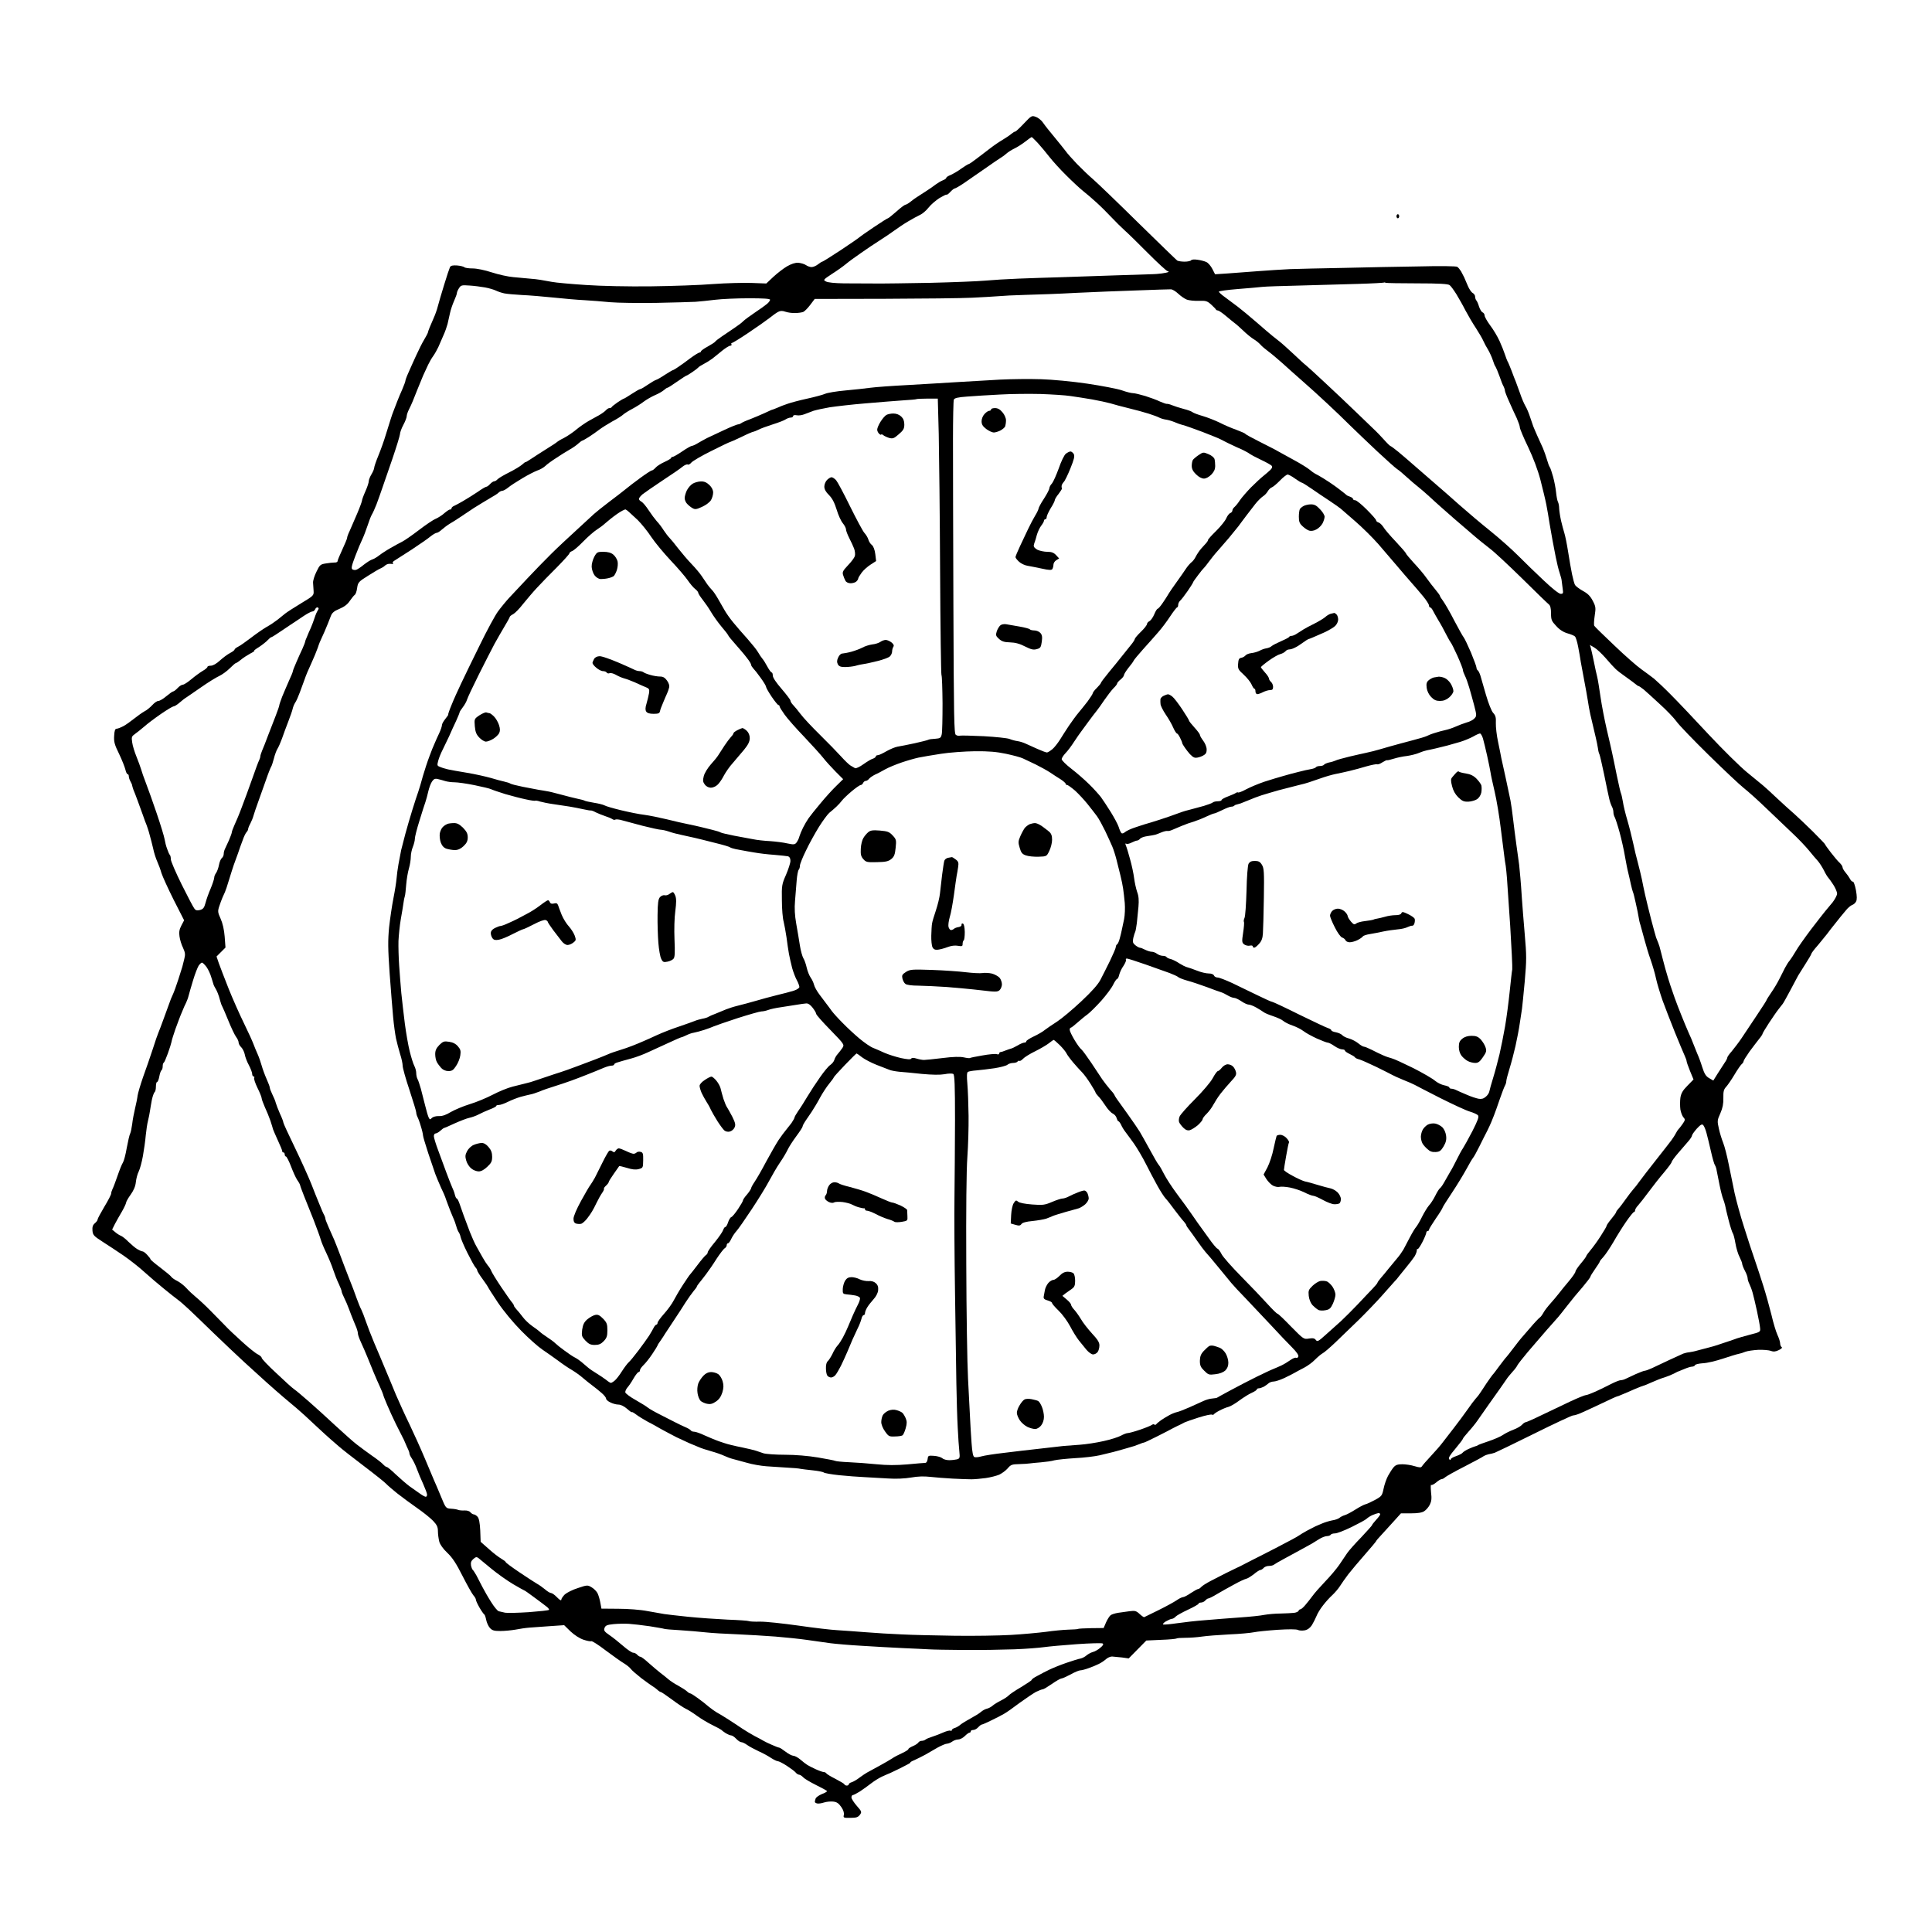 <?xml version="1.0" standalone="no"?>
<!DOCTYPE svg PUBLIC "-//W3C//DTD SVG 20010904//EN"
 "http://www.w3.org/TR/2001/REC-SVG-20010904/DTD/svg10.dtd">
<svg version="1.0" xmlns="http://www.w3.org/2000/svg"
 width="1425pt" height="1425pt" viewBox="0 0 1425 1425"
 preserveAspectRatio="xMidYMid meet">
<g transform="translate(0,1425) scale(0.1,-0.1)"
fill="#000000" stroke="none">
<g>
<path d="M7640 13388 c-30 11 -33 9 -87 -48 -31 -33 -60 -60 -64 -60 -5 0 -18
-8 -29 -17 -11 -10 -40 -29 -63 -43 -24 -14 -67 -43 -95 -65 -28 -22 -74 -57
-101 -77 -27 -21 -52 -38 -56 -38 -4 0 -28 -15 -54 -33 -25 -19 -61 -39 -78
-47 -18 -7 -33 -16 -33 -21 0 -5 -12 -14 -26 -19 -15 -6 -38 -20 -53 -31 -14
-11 -48 -35 -75 -52 -27 -18 -57 -36 -65 -42 -9 -5 -29 -20 -44 -32 -16 -13
-33 -23 -39 -23 -5 0 -35 -22 -66 -50 -31 -27 -59 -50 -63 -50 -4 0 -51 -30
-106 -67 -54 -36 -100 -69 -103 -72 -3 -4 -64 -46 -136 -94 -73 -48 -135 -87
-139 -87 -4 0 -18 -9 -32 -20 -14 -11 -35 -20 -47 -20 -12 0 -31 7 -42 15 -12
8 -37 15 -56 17 -23 1 -51 -8 -84 -27 -27 -16 -72 -51 -100 -77 l-52 -49 -108
4 c-60 2 -187 -1 -283 -8 -96 -8 -303 -15 -460 -17 -167 -2 -367 2 -481 10
-107 7 -220 17 -250 23 -30 5 -68 12 -85 15 -16 3 -52 7 -80 9 -27 2 -81 7
-119 11 -38 3 -110 19 -159 35 -52 17 -110 29 -141 29 -29 0 -56 4 -61 9 -6 5
-30 11 -54 13 -31 2 -46 -1 -52 -12 -4 -8 -24 -67 -43 -130 -19 -63 -41 -135
-47 -160 -6 -25 -20 -63 -30 -85 -10 -22 -23 -53 -30 -70 -7 -16 -13 -35 -14
-41 -2 -6 -14 -28 -27 -50 -13 -21 -40 -75 -60 -119 -20 -44 -46 -101 -57
-127 -12 -26 -21 -52 -21 -57 0 -6 -11 -34 -23 -63 -13 -29 -30 -69 -37 -88
-7 -19 -18 -48 -25 -65 -7 -16 -17 -46 -23 -65 -6 -19 -22 -71 -36 -115 -13
-44 -38 -114 -55 -155 -17 -41 -31 -82 -31 -90 0 -8 -9 -30 -20 -48 -11 -18
-20 -41 -20 -51 0 -10 -11 -44 -25 -75 -14 -31 -25 -62 -25 -68 0 -6 -16 -50
-36 -97 -20 -47 -45 -104 -55 -127 -11 -22 -19 -45 -19 -52 0 -6 -16 -44 -35
-85 -19 -41 -35 -79 -35 -85 0 -7 -10 -12 -23 -11 -12 0 -41 -3 -64 -7 -40 -6
-45 -11 -69 -61 -15 -30 -26 -66 -25 -81 1 -15 3 -42 4 -61 2 -33 -1 -36 -91
-90 -51 -31 -104 -65 -118 -76 -14 -11 -39 -32 -57 -46 -18 -14 -54 -39 -82
-54 -27 -16 -79 -52 -115 -80 -36 -27 -77 -57 -92 -64 -16 -8 -28 -18 -28 -22
0 -5 -15 -16 -32 -25 -18 -9 -52 -34 -75 -55 -26 -24 -52 -39 -68 -39 -14 0
-25 -4 -25 -9 0 -5 -16 -19 -36 -30 -20 -12 -57 -39 -83 -61 -26 -22 -54 -40
-62 -40 -9 0 -26 -11 -39 -25 -13 -14 -28 -25 -33 -25 -5 0 -27 -16 -50 -35
-22 -19 -49 -35 -59 -35 -10 0 -30 -14 -45 -31 -16 -17 -41 -38 -58 -46 -16
-9 -50 -33 -75 -53 -25 -20 -61 -46 -80 -56 -19 -10 -42 -19 -50 -19 -11 0
-16 -14 -18 -52 -3 -45 3 -66 37 -135 22 -46 42 -98 46 -115 4 -18 11 -33 16
-33 5 0 9 -7 9 -16 0 -8 5 -25 12 -37 7 -12 13 -26 13 -32 1 -5 5 -19 9 -30 5
-11 19 -47 31 -80 12 -33 30 -82 40 -110 9 -27 21 -59 26 -70 4 -11 15 -42 22
-70 8 -27 20 -75 27 -105 6 -30 20 -73 30 -95 10 -22 24 -60 31 -85 8 -25 48
-113 90 -197 l77 -151 -20 -38 c-15 -29 -19 -49 -14 -81 3 -24 15 -62 26 -84
16 -35 18 -49 9 -83 -5 -22 -12 -48 -14 -56 -3 -8 -16 -51 -30 -95 -14 -44
-32 -93 -40 -110 -8 -16 -21 -48 -28 -70 -8 -22 -27 -74 -42 -115 -15 -41 -31
-84 -36 -95 -5 -11 -25 -67 -43 -125 -19 -58 -51 -150 -71 -205 -19 -55 -37
-116 -40 -135 -2 -19 -11 -63 -19 -96 -8 -34 -18 -85 -21 -115 -4 -29 -10 -60
-15 -70 -5 -9 -16 -56 -25 -105 -8 -48 -21 -97 -28 -108 -8 -12 -26 -57 -41
-101 -15 -44 -32 -88 -37 -97 -5 -10 -9 -24 -9 -31 0 -8 -22 -51 -50 -97 -27
-46 -50 -88 -50 -94 0 -7 -9 -19 -21 -29 -15 -13 -19 -27 -17 -54 3 -33 10
-40 75 -82 40 -25 110 -72 156 -103 46 -32 115 -86 154 -122 39 -35 103 -90
143 -122 40 -32 85 -69 101 -80 17 -12 53 -44 82 -71 29 -27 113 -108 187
-180 74 -71 174 -166 221 -209 47 -43 121 -110 164 -149 43 -38 101 -90 129
-113 28 -24 71 -60 95 -80 25 -21 86 -76 135 -123 50 -47 102 -94 115 -105 12
-10 39 -34 60 -52 20 -18 104 -84 186 -146 83 -63 157 -122 165 -132 8 -9 44
-40 80 -69 36 -28 102 -77 148 -109 45 -31 98 -74 117 -94 28 -30 35 -45 35
-77 0 -22 5 -56 10 -76 6 -22 29 -54 60 -83 37 -35 65 -78 111 -169 34 -67 70
-131 80 -143 10 -11 19 -26 19 -33 0 -7 12 -33 27 -59 15 -26 31 -48 35 -50 4
-2 10 -20 14 -40 4 -20 16 -47 27 -59 17 -19 31 -23 77 -23 32 0 82 5 111 10
30 6 77 13 104 15 28 2 96 7 153 11 l103 7 47 -46 c29 -27 66 -51 95 -61 27
-9 53 -14 58 -11 5 3 53 -27 106 -68 54 -40 115 -84 136 -96 20 -12 43 -31 50
-41 7 -10 42 -40 76 -67 35 -26 72 -53 82 -59 11 -6 27 -18 37 -27 10 -10 22
-17 26 -17 4 0 41 -25 83 -56 41 -31 87 -61 102 -68 14 -6 51 -29 81 -51 30
-22 82 -53 115 -69 33 -16 62 -32 65 -35 3 -4 17 -14 32 -24 15 -9 33 -17 41
-17 7 0 24 -11 37 -25 13 -14 30 -25 38 -25 8 0 27 -9 42 -20 16 -12 55 -32
86 -47 32 -14 73 -37 92 -50 19 -12 41 -23 48 -23 8 0 38 -15 67 -34 29 -19
59 -41 66 -50 7 -9 19 -16 26 -16 6 0 20 -9 29 -19 10 -11 53 -36 97 -58 43
-21 79 -41 79 -44 0 -4 -17 -14 -39 -22 -21 -9 -41 -23 -45 -32 -3 -9 -6 -20
-6 -25 0 -5 8 -10 18 -12 9 -2 31 1 49 7 18 6 48 9 68 7 28 -3 41 -13 60 -40
16 -23 22 -44 19 -58 -5 -21 -3 -23 48 -22 43 0 56 4 70 22 15 21 15 24 -23
67 -21 24 -39 52 -39 62 0 9 5 17 10 17 6 0 29 12 53 27 23 15 60 42 82 59 22
17 58 40 80 50 22 10 42 19 45 20 3 0 43 19 90 42 47 23 81 42 75 42 -5 1 8 9
30 18 22 10 58 28 80 40 22 13 63 36 90 52 28 15 59 29 70 29 11 1 29 8 39 16
11 8 30 15 43 15 13 0 35 11 49 25 14 14 29 25 34 25 6 0 10 5 10 10 0 6 8 10
18 10 11 0 27 9 37 20 10 11 22 20 26 20 5 0 37 14 71 31 35 17 77 38 93 48
17 9 68 45 114 80 47 34 102 71 122 82 21 10 43 19 50 19 6 0 36 18 68 40 31
22 63 40 70 40 7 0 38 14 68 30 30 17 62 30 71 30 9 0 37 7 61 16 24 8 57 22
75 31 17 8 41 24 53 35 12 11 32 20 45 20 13 -1 46 -4 73 -7 l50 -7 65 66 65
66 109 5 c60 2 111 7 114 10 3 3 33 5 66 5 34 0 88 4 121 9 33 5 123 12 200
16 77 3 160 11 184 16 24 5 102 13 175 18 80 5 138 5 149 -1 9 -5 32 -6 50 -3
21 4 39 17 53 38 11 18 26 48 34 67 7 19 29 55 49 80 19 25 50 59 69 76 18 17
43 46 55 65 12 19 40 59 62 88 22 28 77 94 123 146 45 51 82 96 82 98 0 3 17
23 38 45 20 22 61 67 91 100 l54 60 74 0 c50 0 82 5 98 16 14 9 32 30 41 48
12 24 15 45 9 92 -3 34 -3 58 1 54 4 -4 20 4 36 17 16 14 34 25 40 25 6 0 19
6 27 14 9 8 75 45 146 81 72 37 135 71 140 76 6 4 22 10 35 13 14 2 34 7 45
11 11 4 142 67 291 141 149 74 278 134 286 134 9 0 33 7 54 16 22 9 90 41 152
70 62 30 115 54 118 54 3 0 20 6 37 14 18 7 60 25 93 40 34 14 64 26 67 26 4
0 30 11 59 24 29 13 71 30 93 36 22 7 54 20 70 28 17 9 32 17 35 17 3 1 22 9
44 18 21 9 47 17 56 17 10 0 20 5 22 11 2 6 28 12 58 14 30 1 97 17 148 34 51
17 103 33 115 35 12 2 35 9 51 16 17 6 59 12 95 14 36 1 78 -2 92 -8 20 -7 35
-6 59 6 19 9 28 18 21 22 -6 4 -11 16 -11 27 0 11 -9 40 -20 63 -11 24 -31 90
-44 147 -14 57 -41 154 -60 214 -19 61 -48 148 -64 195 -17 47 -51 153 -77
235 -27 83 -58 197 -71 255 -12 58 -32 155 -44 215 -12 61 -30 130 -40 155
-10 25 -25 72 -32 105 -13 57 -12 63 11 114 17 39 23 70 22 113 -1 47 3 63 20
81 11 12 39 52 61 89 22 37 46 72 54 79 8 6 14 16 14 21 0 6 20 38 44 72 25
33 56 75 70 92 15 18 26 35 26 39 0 4 21 39 47 79 26 39 57 85 70 101 13 17
27 35 32 41 5 6 30 51 56 100 26 49 52 98 58 109 7 11 31 50 54 86 24 37 43
70 43 74 0 4 21 33 48 63 26 31 56 68 67 82 11 15 39 52 63 81 23 30 57 71 74
91 16 21 39 40 49 43 11 4 24 15 29 26 7 13 7 38 -1 83 -7 36 -17 64 -22 63
-6 -1 -16 8 -22 21 -7 13 -22 34 -34 48 -11 13 -21 30 -21 38 0 7 -10 21 -21
32 -12 10 -41 45 -65 76 -24 31 -44 59 -44 62 0 2 -40 44 -89 93 -49 48 -111
107 -137 130 -27 23 -84 75 -127 115 -42 40 -89 83 -105 96 -15 12 -67 55
-117 96 -49 40 -175 164 -280 276 -104 112 -230 245 -280 295 -49 50 -106 103
-125 119 -19 15 -61 46 -93 69 -33 23 -123 102 -200 176 -78 74 -145 139 -148
145 -4 6 -2 40 3 74 9 58 8 68 -14 110 -18 35 -37 54 -72 73 -27 15 -53 35
-59 44 -5 9 -15 45 -22 79 -7 33 -20 108 -29 166 -9 58 -22 121 -28 139 -6 19
-17 60 -24 90 -7 31 -13 71 -14 89 0 18 -4 41 -9 50 -5 9 -11 42 -14 72 -3 30
-13 82 -22 114 -9 33 -20 65 -24 70 -5 6 -14 31 -21 56 -7 25 -21 63 -30 85
-10 22 -29 63 -41 90 -12 28 -26 59 -30 70 -4 11 -15 43 -24 70 -9 28 -24 64
-34 80 -10 17 -28 59 -40 95 -13 36 -27 74 -31 85 -5 11 -19 47 -31 80 -13 33
-26 65 -30 70 -3 6 -12 28 -19 50 -7 22 -25 67 -40 100 -15 33 -46 85 -69 115
-22 30 -41 63 -41 73 0 9 -7 20 -15 23 -8 3 -19 22 -26 42 -6 21 -15 41 -20
46 -5 6 -9 18 -9 28 0 9 -8 22 -18 27 -10 5 -26 29 -36 53 -10 24 -22 52 -27
63 -6 11 -16 31 -23 44 -8 13 -20 28 -28 33 -7 5 -126 7 -278 3 -146 -2 -398
-7 -560 -11 -162 -3 -340 -7 -395 -9 -56 -3 -161 -9 -235 -15 -74 -6 -176 -13
-227 -17 l-91 -6 -20 39 c-11 22 -31 45 -44 51 -12 6 -42 14 -65 17 -24 4 -44
2 -48 -4 -3 -5 -25 -10 -48 -10 -23 0 -47 4 -54 8 -6 4 -135 129 -287 278
-151 149 -301 293 -332 320 -32 27 -86 79 -121 115 -34 36 -73 79 -85 97 -13
17 -50 63 -83 103 -33 39 -70 86 -82 104 -12 18 -36 37 -53 43z m-31 -149 c2
1 22 -19 45 -43 22 -24 61 -71 86 -103 25 -32 81 -94 126 -138 44 -44 100 -96
124 -115 24 -19 69 -57 99 -85 30 -27 80 -77 110 -109 31 -33 74 -75 96 -95
22 -19 100 -95 172 -168 73 -73 138 -133 145 -133 6 0 9 -3 6 -6 -4 -3 -26 -8
-50 -11 -23 -3 -50 -5 -58 -5 -8 0 -134 -4 -280 -9 -146 -5 -332 -11 -415 -14
-82 -2 -217 -7 -300 -10 -82 -3 -195 -10 -250 -15 -55 -5 -235 -12 -400 -16
-165 -3 -352 -6 -415 -5 -63 0 -164 1 -225 1 -67 1 -119 6 -133 14 -22 11 -20
13 45 56 38 24 84 57 103 73 19 16 68 52 109 80 41 29 102 70 137 92 35 22 85
56 111 75 26 19 72 50 103 68 30 18 69 39 86 47 18 8 46 32 63 54 17 22 54 53
80 70 27 16 51 28 53 25 3 -2 15 7 28 21 13 14 27 25 32 25 5 0 35 17 66 38
31 22 101 70 156 108 54 38 107 74 117 80 11 6 30 20 42 31 12 11 39 28 60 38
21 10 57 33 80 51 23 18 44 33 46 33z m2612 -1075 c4 -2 109 -4 232 -4 162 0
228 -4 239 -13 9 -6 31 -37 50 -67 18 -30 49 -84 67 -120 19 -36 53 -94 77
-130 23 -36 48 -78 55 -95 7 -16 23 -46 35 -65 11 -19 27 -53 34 -75 7 -22 16
-45 21 -50 4 -6 17 -37 29 -70 11 -33 25 -68 31 -77 5 -10 9 -23 9 -30 0 -6
14 -43 32 -82 17 -39 42 -93 55 -120 12 -28 23 -58 23 -68 0 -10 27 -75 61
-145 38 -80 72 -170 91 -243 16 -63 36 -144 43 -180 7 -36 18 -99 24 -140 7
-41 17 -97 22 -125 5 -27 16 -84 24 -125 8 -41 21 -94 29 -117 8 -23 15 -50
15 -60 1 -10 4 -35 7 -55 5 -34 4 -38 -15 -38 -12 0 -61 38 -123 97 -57 53
-142 136 -190 184 -48 48 -140 130 -205 182 -65 52 -168 139 -229 193 -61 55
-135 119 -164 144 -29 25 -94 81 -144 125 -50 44 -114 99 -143 123 -28 23 -54
42 -57 42 -3 0 -25 21 -48 47 -24 26 -50 54 -59 62 -9 9 -70 68 -136 131 -65
63 -175 167 -243 230 -67 63 -130 120 -139 127 -9 6 -48 42 -88 80 -40 37 -86
79 -104 93 -18 14 -42 33 -53 42 -12 9 -64 54 -117 100 -53 46 -116 98 -140
116 -24 18 -65 49 -91 68 -27 19 -48 38 -48 43 0 4 62 13 138 19 75 6 157 13
182 16 25 3 151 7 280 10 129 4 321 9 425 12 105 3 192 8 194 10 2 2 7 1 12
-2z m-6758 -20 c34 -2 86 -9 114 -14 29 -5 65 -16 80 -23 16 -8 44 -17 63 -21
19 -4 78 -9 130 -12 52 -2 158 -11 235 -19 77 -8 178 -17 225 -19 47 -3 132
-9 190 -15 58 -5 211 -7 340 -5 129 3 260 6 290 8 30 2 96 9 145 15 50 6 161
11 248 11 107 0 157 -3 157 -11 0 -6 -10 -20 -22 -30 -13 -11 -53 -40 -91 -65
-37 -25 -75 -53 -85 -63 -9 -10 -38 -32 -64 -49 -27 -18 -68 -46 -93 -63 -24
-16 -47 -34 -50 -39 -3 -5 -28 -21 -55 -36 -28 -15 -50 -31 -50 -36 0 -4 -5
-8 -10 -8 -6 0 -37 -19 -68 -42 -31 -24 -72 -53 -90 -65 -18 -13 -36 -23 -39
-23 -3 0 -29 -16 -58 -34 -28 -19 -58 -36 -66 -38 -8 -2 -35 -18 -60 -35 -26
-18 -51 -33 -57 -33 -5 0 -33 -16 -62 -35 -29 -19 -55 -35 -58 -35 -3 0 -24
-12 -46 -27 -23 -16 -42 -31 -44 -35 -2 -5 -9 -8 -17 -8 -7 0 -18 -7 -26 -16
-7 -8 -29 -24 -48 -35 -20 -11 -56 -31 -81 -45 -24 -14 -65 -42 -90 -63 -25
-21 -65 -48 -90 -61 -25 -12 -47 -26 -50 -29 -3 -4 -39 -28 -80 -53 -41 -26
-93 -59 -115 -74 -22 -15 -40 -25 -40 -23 0 2 -11 -6 -23 -17 -13 -12 -56 -38
-96 -58 -40 -20 -79 -43 -86 -51 -7 -8 -18 -15 -25 -15 -6 0 -20 -9 -30 -20
-10 -11 -22 -20 -27 -20 -6 0 -35 -17 -66 -39 -32 -21 -79 -51 -107 -67 -27
-16 -58 -32 -67 -36 -10 -4 -18 -12 -18 -18 0 -5 -4 -9 -9 -8 -5 2 -23 -10
-41 -25 -17 -16 -47 -35 -65 -43 -19 -7 -76 -46 -127 -85 -51 -39 -106 -77
-123 -85 -16 -8 -55 -29 -86 -47 -30 -17 -68 -42 -83 -54 -15 -12 -37 -25 -49
-29 -12 -3 -40 -21 -62 -38 -22 -18 -47 -35 -56 -38 -9 -4 -22 -2 -29 2 -11 7
-7 26 20 97 18 48 42 105 53 127 10 21 27 66 38 99 11 34 25 71 32 82 7 11 22
45 34 75 11 30 30 82 41 115 11 33 45 132 76 220 30 88 55 170 56 182 0 12 11
43 25 69 14 26 25 55 25 65 0 9 7 30 15 46 8 15 21 44 29 63 7 19 24 60 36 90
12 30 31 75 41 100 11 25 28 61 37 80 9 19 26 49 38 65 12 17 28 46 37 65 8
19 25 58 37 85 13 28 26 66 31 85 4 19 12 55 18 80 5 25 19 65 30 90 11 25 21
51 21 58 0 7 7 24 16 37 14 22 21 23 77 19z m5172 -28 c11 1 36 -14 55 -32 19
-18 48 -38 64 -44 16 -6 56 -10 88 -9 52 2 62 -1 91 -27 17 -16 33 -32 35 -36
2 -5 9 -8 15 -8 6 0 34 -19 61 -42 28 -24 57 -47 65 -53 8 -5 34 -29 59 -52
24 -24 59 -52 76 -63 18 -10 41 -29 52 -41 10 -12 37 -35 59 -51 22 -16 68
-55 103 -86 34 -31 101 -91 148 -132 47 -41 129 -115 182 -165 53 -49 131
-124 172 -165 42 -41 132 -127 199 -190 68 -63 133 -122 146 -130 13 -8 45
-35 72 -60 27 -25 65 -57 83 -71 19 -15 55 -46 80 -69 25 -23 63 -58 86 -78
23 -21 68 -60 100 -88 32 -28 93 -80 134 -115 41 -36 100 -83 130 -106 30 -22
136 -121 236 -219 100 -99 189 -185 198 -192 11 -9 16 -29 16 -66 0 -47 4 -57
38 -93 24 -27 52 -45 82 -54 25 -7 50 -17 56 -23 7 -6 17 -40 24 -76 7 -36 16
-87 20 -115 5 -27 16 -88 25 -135 9 -47 21 -112 26 -145 5 -33 13 -80 19 -105
6 -25 15 -63 20 -85 5 -22 14 -60 20 -85 6 -25 13 -60 16 -79 2 -18 7 -38 11
-44 3 -6 19 -74 35 -151 16 -78 32 -157 37 -176 4 -19 13 -45 19 -57 7 -12 12
-31 12 -42 0 -12 4 -29 10 -39 5 -9 22 -60 36 -112 14 -52 32 -131 39 -175 8
-44 18 -98 24 -120 5 -22 15 -62 20 -88 6 -27 13 -52 15 -56 3 -4 12 -41 21
-82 9 -41 19 -87 21 -103 2 -16 8 -43 14 -60 5 -17 18 -65 29 -106 11 -41 31
-109 46 -150 14 -41 33 -104 40 -140 8 -36 30 -108 48 -160 19 -52 60 -158 91
-235 31 -77 64 -154 72 -172 8 -17 14 -35 14 -40 0 -5 11 -38 25 -72 l26 -63
-45 -46 c-35 -35 -47 -57 -52 -90 -3 -23 -3 -62 0 -85 4 -23 14 -49 23 -59 14
-15 13 -20 -8 -50 -13 -18 -26 -35 -30 -38 -3 -3 -12 -16 -19 -30 -7 -14 -22
-36 -32 -50 -10 -14 -61 -79 -113 -145 -52 -66 -107 -137 -122 -158 -15 -22
-37 -49 -48 -61 -11 -13 -36 -45 -55 -72 -19 -27 -42 -58 -52 -68 -10 -11 -18
-23 -18 -27 0 -4 -16 -26 -35 -49 -19 -23 -35 -46 -35 -51 0 -5 -20 -39 -44
-76 -24 -38 -58 -84 -75 -104 -17 -20 -31 -40 -31 -43 0 -4 -18 -29 -40 -55
-22 -26 -40 -53 -40 -60 0 -7 -22 -39 -48 -70 -26 -31 -60 -72 -74 -91 -15
-19 -43 -53 -63 -75 -20 -22 -43 -52 -51 -67 -8 -15 -20 -31 -26 -35 -7 -4
-40 -39 -73 -78 -33 -38 -62 -72 -65 -75 -3 -3 -28 -34 -55 -70 -27 -36 -52
-67 -55 -70 -4 -3 -26 -32 -51 -65 -24 -33 -46 -62 -50 -65 -3 -3 -23 -31 -45
-63 -21 -32 -43 -66 -49 -74 -5 -9 -19 -26 -30 -38 -11 -12 -38 -48 -60 -80
-22 -32 -67 -92 -100 -135 -33 -42 -71 -92 -85 -110 -14 -19 -52 -63 -85 -98
-33 -35 -63 -70 -67 -77 -7 -11 -17 -10 -55 1 -25 8 -66 14 -90 14 -34 0 -49
-5 -64 -22 -11 -13 -29 -41 -41 -63 -12 -22 -27 -65 -33 -95 -11 -52 -14 -56
-63 -83 -28 -15 -60 -30 -70 -32 -10 -2 -43 -19 -73 -38 -30 -19 -65 -38 -79
-42 -14 -4 -32 -13 -40 -20 -8 -7 -32 -16 -54 -19 -21 -4 -54 -14 -75 -23 -20
-8 -43 -19 -51 -22 -8 -4 -35 -18 -60 -31 -25 -14 -52 -30 -60 -36 -8 -7 -78
-44 -155 -84 -77 -40 -162 -83 -190 -97 -27 -14 -59 -30 -70 -36 -11 -6 -31
-16 -45 -22 -14 -7 -50 -24 -80 -39 -30 -15 -80 -41 -111 -57 -31 -16 -62 -36
-69 -44 -7 -8 -17 -15 -22 -15 -6 0 -30 -14 -55 -30 -24 -17 -50 -30 -57 -30
-7 0 -29 -10 -47 -23 -19 -13 -79 -46 -134 -73 -55 -27 -103 -50 -106 -52 -3
-1 -18 9 -34 24 -25 23 -34 25 -74 20 -25 -3 -64 -9 -86 -12 -22 -4 -46 -11
-54 -18 -8 -6 -23 -30 -33 -52 l-18 -42 -91 -1 c-50 -1 -95 -3 -98 -6 -4 -2
-36 -4 -72 -5 -35 -1 -109 -8 -164 -16 -55 -7 -172 -18 -260 -23 -88 -5 -275
-8 -415 -6 -140 2 -316 6 -390 10 -74 3 -193 10 -265 16 -71 6 -165 12 -208
15 -43 2 -173 17 -289 34 -115 16 -243 30 -283 29 -40 -1 -77 1 -82 4 -5 3
-76 8 -158 11 -83 4 -213 13 -290 21 -77 8 -156 17 -175 20 -19 3 -75 13 -125
22 -50 10 -145 17 -215 17 l-124 1 -8 43 c-4 23 -13 54 -20 69 -7 15 -27 35
-44 45 -30 18 -33 18 -101 -5 -39 -12 -82 -34 -97 -47 -14 -14 -26 -31 -26
-39 0 -9 -12 -3 -31 17 -17 18 -37 32 -44 32 -8 0 -28 12 -45 27 -18 15 -45
34 -60 42 -15 9 -73 46 -129 84 -55 37 -101 71 -101 75 0 4 -15 15 -32 25 -18
10 -60 42 -93 72 l-60 53 -3 84 c-3 57 -9 89 -20 101 -8 9 -21 17 -27 17 -7 0
-18 7 -26 16 -7 9 -25 14 -43 13 -17 -1 -38 1 -46 4 -8 4 -32 8 -54 9 -38 3
-38 3 -75 93 -21 50 -42 101 -49 115 -6 14 -36 85 -67 159 -31 74 -83 189
-115 256 -33 67 -77 165 -100 218 -22 53 -57 139 -79 190 -21 50 -57 137 -81
192 -23 55 -51 127 -62 160 -11 33 -26 71 -33 85 -8 14 -23 52 -35 85 -11 33
-36 98 -55 145 -18 47 -48 123 -65 170 -18 47 -38 99 -45 115 -8 17 -25 56
-39 88 -14 32 -26 62 -26 67 0 6 -4 18 -9 28 -6 9 -21 44 -34 77 -14 33 -42
103 -62 155 -21 52 -75 172 -121 267 -46 95 -84 177 -84 183 0 6 -11 36 -25
65 -13 30 -27 66 -31 80 -3 14 -15 42 -25 62 -10 21 -19 43 -19 50 0 7 -11 36
-24 65 -13 29 -29 73 -36 98 -7 25 -20 63 -30 85 -10 22 -24 56 -31 75 -7 19
-38 88 -70 153 -32 65 -83 180 -113 255 -30 75 -62 160 -72 187 l-17 50 33 33
33 33 -6 81 c-4 51 -15 99 -30 132 -21 46 -22 55 -10 91 7 22 18 51 24 65 6
14 14 32 18 40 4 8 18 49 30 90 13 41 28 91 35 110 7 19 21 58 31 85 9 28 25
72 35 98 9 27 22 53 29 60 6 6 11 16 11 22 0 5 7 24 16 40 9 17 20 44 24 60 5
17 20 62 34 100 14 39 40 111 57 160 17 50 35 95 39 100 4 6 13 33 20 60 7 28
19 61 27 73 8 13 23 47 33 75 10 29 30 84 45 122 15 39 30 81 33 95 3 14 11
35 19 47 8 11 23 45 34 75 11 29 27 73 36 98 8 25 30 77 48 115 18 39 40 92
49 118 8 26 20 55 25 64 5 10 16 34 24 53 8 19 19 46 25 60 5 14 15 39 22 56
9 24 24 37 63 53 36 15 61 34 77 59 14 20 30 40 36 44 7 4 15 27 18 51 6 41
11 47 80 90 40 25 81 50 92 54 10 4 25 13 32 20 7 7 21 14 30 14 9 1 21 0 27
-1 5 -1 7 2 3 6 -5 4 0 12 10 18 10 6 67 43 128 82 60 40 123 83 140 98 18 14
38 26 45 26 7 0 24 11 38 24 15 13 40 32 58 43 18 10 49 30 70 44 21 14 70 47
108 72 39 24 92 57 120 73 27 15 56 33 63 41 7 7 20 13 27 13 7 0 26 10 42 23
15 13 63 44 105 69 43 26 93 51 112 58 19 6 45 21 58 33 13 13 49 39 79 58 30
20 74 48 99 62 25 14 55 35 67 47 12 11 25 20 28 20 3 0 24 12 48 27 23 15 58
39 77 54 20 15 63 42 95 60 33 17 69 40 80 50 11 10 43 30 70 44 28 15 66 39
85 54 19 14 55 35 80 46 25 10 54 27 66 37 11 10 23 18 27 18 4 0 36 20 71 45
36 25 67 45 70 45 3 0 22 12 43 26 21 14 40 29 43 33 3 5 21 16 40 26 19 10
47 27 63 39 15 12 48 38 73 59 25 20 52 37 60 37 8 0 12 5 9 10 -3 6 -2 10 3
10 5 0 61 34 123 76 63 42 132 91 154 108 22 18 50 38 63 45 17 9 31 10 54 2
17 -6 49 -11 72 -10 23 0 49 4 60 8 10 4 33 27 51 51 l34 45 513 1 c282 1 574
4 648 8 74 3 160 9 190 11 30 3 123 8 205 10 83 2 251 8 375 15 124 6 326 14
450 18 124 5 234 8 245 8z m-6295 -2346 c5 0 10 -4 10 -8 0 -4 -4 -12 -8 -17
-4 -6 -14 -28 -21 -50 -7 -22 -20 -56 -28 -75 -9 -19 -22 -49 -29 -67 -8 -17
-14 -34 -14 -38 0 -4 -9 -26 -19 -49 -11 -23 -31 -67 -45 -100 -14 -32 -26
-62 -26 -67 0 -5 -13 -37 -29 -71 -15 -35 -38 -87 -50 -117 -11 -29 -21 -58
-21 -63 0 -5 -12 -40 -26 -76 -14 -37 -40 -103 -57 -147 -16 -44 -36 -94 -44
-112 -7 -17 -13 -36 -13 -42 0 -6 -4 -19 -9 -29 -5 -9 -28 -71 -51 -137 -23
-66 -58 -160 -77 -210 -18 -49 -43 -108 -54 -131 -10 -23 -19 -46 -19 -52 0
-6 -10 -33 -21 -59 -12 -27 -26 -56 -30 -65 -5 -10 -9 -26 -9 -37 0 -10 -6
-24 -14 -30 -8 -7 -17 -29 -21 -51 -4 -21 -13 -46 -20 -57 -8 -10 -15 -26 -15
-36 0 -10 -12 -46 -26 -80 -15 -34 -32 -82 -38 -106 -10 -37 -17 -46 -41 -53
-21 -5 -32 -3 -41 10 -8 9 -50 90 -94 178 -44 89 -80 172 -80 186 0 14 -3 28
-7 32 -4 3 -13 23 -20 44 -8 20 -16 53 -19 72 -3 19 -29 105 -58 190 -29 85
-65 187 -80 225 -15 39 -31 84 -35 100 -5 17 -20 58 -34 93 -14 34 -29 82 -32
106 -6 40 -4 45 20 62 15 11 46 35 69 55 22 20 78 62 123 93 45 31 87 56 93
56 7 0 27 12 45 28 17 15 40 33 51 39 10 7 60 41 109 75 50 35 108 71 130 81
22 10 58 36 79 57 22 22 43 40 47 40 4 0 20 11 36 24 15 13 46 33 68 45 22 11
36 21 30 21 -5 0 11 13 36 28 24 16 53 39 63 50 11 12 23 22 27 22 4 0 42 24
84 53 42 28 84 57 93 62 9 6 38 25 64 43 26 17 54 32 62 32 8 0 16 7 20 15 3
8 10 15 16 15z m9419 -296 c18 -10 56 -46 84 -78 28 -33 61 -69 73 -80 12 -12
47 -39 79 -61 31 -22 63 -46 70 -52 8 -7 17 -13 20 -13 4 0 21 -12 39 -26 17
-15 71 -63 119 -108 49 -44 104 -102 122 -127 18 -26 125 -137 237 -247 112
-110 228 -219 258 -243 30 -23 107 -92 170 -153 64 -61 149 -142 190 -181 41
-38 95 -95 120 -125 25 -31 55 -66 67 -79 11 -12 32 -44 45 -69 12 -26 28 -51
34 -57 5 -5 22 -29 37 -52 15 -24 27 -52 27 -64 0 -12 -15 -40 -32 -63 -18
-22 -43 -52 -55 -66 -12 -14 -59 -75 -106 -136 -46 -61 -97 -133 -112 -160
-16 -27 -36 -58 -45 -69 -10 -11 -25 -36 -35 -55 -10 -19 -28 -57 -42 -83 -13
-26 -39 -70 -58 -97 -19 -28 -35 -53 -35 -56 0 -3 -34 -56 -75 -117 -41 -62
-91 -137 -112 -168 -21 -31 -53 -72 -70 -93 -18 -20 -33 -41 -33 -47 0 -5 -8
-22 -19 -37 -10 -15 -33 -51 -51 -79 l-33 -53 -31 18 c-24 14 -35 32 -51 82
-11 36 -28 81 -37 100 -8 19 -21 51 -28 70 -7 19 -23 58 -36 85 -12 28 -36 84
-52 125 -17 41 -39 100 -50 130 -10 30 -25 71 -31 90 -7 19 -24 76 -38 125
-13 50 -29 108 -34 130 -5 22 -13 49 -18 60 -5 11 -12 29 -16 40 -4 11 -20 72
-37 135 -16 63 -36 144 -44 180 -8 36 -19 88 -24 115 -6 28 -19 82 -29 120
-11 39 -27 106 -36 150 -10 44 -28 118 -42 165 -14 47 -29 108 -33 137 -5 28
-11 56 -14 61 -3 5 -17 65 -31 133 -14 68 -29 144 -35 169 -5 25 -23 101 -39
170 -16 69 -37 177 -46 240 -9 63 -20 131 -25 150 -5 19 -16 69 -24 110 -9 41
-18 86 -22 99 l-7 24 32 -19z m-10269 -2324 c5 0 20 -15 33 -32 13 -18 29 -53
36 -78 8 -25 15 -49 17 -55 2 -5 8 -17 13 -25 5 -8 13 -24 17 -35 4 -11 8 -22
9 -25 1 -3 5 -18 10 -35 4 -16 11 -34 15 -40 3 -5 24 -53 45 -105 21 -52 47
-106 57 -119 10 -13 18 -31 18 -41 0 -9 9 -25 19 -34 10 -10 22 -33 26 -52 3
-19 17 -56 31 -81 13 -25 24 -54 24 -64 0 -11 5 -19 11 -19 5 0 7 -5 4 -10 -4
-6 7 -39 24 -74 17 -34 31 -69 31 -77 0 -7 11 -36 23 -64 13 -27 31 -72 41
-100 9 -27 18 -57 20 -65 3 -8 19 -46 37 -85 18 -38 32 -73 31 -77 -1 -5 3 -8
8 -8 6 0 10 -7 10 -15 0 -8 4 -15 9 -15 5 0 22 -33 37 -72 15 -40 36 -86 46
-101 11 -15 21 -33 22 -40 1 -7 14 -41 28 -77 15 -36 47 -117 72 -180 24 -63
48 -128 52 -144 4 -15 22 -59 40 -96 18 -38 42 -95 52 -127 11 -33 29 -79 41
-103 11 -24 21 -49 21 -55 0 -6 8 -26 18 -46 10 -19 26 -57 36 -84 10 -28 24
-63 31 -80 7 -16 17 -43 24 -58 6 -15 11 -35 11 -44 0 -9 11 -39 24 -67 13
-28 34 -76 46 -106 12 -30 33 -82 47 -115 14 -33 34 -80 46 -105 11 -25 22
-50 23 -56 1 -7 14 -40 29 -75 15 -35 44 -100 66 -144 22 -44 44 -87 48 -95 5
-8 14 -28 21 -45 7 -16 16 -38 21 -47 5 -10 9 -23 9 -29 0 -6 8 -23 18 -37 10
-15 27 -49 37 -77 10 -27 31 -78 47 -112 15 -34 28 -68 28 -77 0 -9 -4 -16
-10 -16 -5 0 -24 10 -42 23 -18 12 -53 37 -78 55 -25 19 -70 58 -102 88 -31
30 -60 54 -66 54 -5 0 -17 9 -27 20 -9 10 -47 40 -84 65 -36 26 -86 62 -111
82 -25 19 -94 81 -155 137 -60 56 -148 136 -195 177 -47 41 -96 83 -110 92
-14 9 -73 63 -132 119 -60 55 -108 106 -108 113 0 6 -13 18 -29 26 -17 8 -69
50 -117 94 -49 44 -104 96 -123 117 -20 20 -67 68 -106 108 -38 39 -88 85
-110 103 -22 18 -53 47 -69 65 -16 18 -46 42 -67 53 -21 10 -42 25 -46 32 -4
7 -41 37 -80 67 -40 30 -73 58 -73 62 0 4 -11 18 -24 32 -13 15 -29 26 -35 26
-6 0 -24 8 -39 17 -15 9 -44 34 -65 54 -20 21 -45 40 -55 44 -9 3 -28 15 -41
26 l-24 20 21 42 c12 23 36 65 52 92 16 28 29 56 30 64 0 7 15 34 34 60 22 31
35 61 38 92 3 26 12 61 21 78 9 18 23 69 31 114 8 45 18 114 21 152 4 39 11
88 17 110 5 22 12 53 14 70 2 16 9 54 14 82 6 29 16 55 21 58 5 4 9 22 9 41 0
19 4 34 9 34 5 0 12 18 16 40 4 22 11 42 16 46 5 3 9 16 9 29 0 13 3 25 8 27
4 2 17 32 30 68 13 36 25 74 27 85 1 11 15 54 29 95 15 41 36 98 48 125 11 28
25 59 31 70 5 11 14 33 18 50 4 16 19 68 33 114 14 47 33 95 41 108 9 13 20
23 25 23z m11072 -1198 c7 -7 18 -33 25 -60 7 -26 22 -87 33 -136 11 -49 24
-94 29 -100 4 -6 11 -24 13 -41 3 -16 13 -66 22 -110 9 -44 21 -89 26 -100 4
-11 11 -31 14 -45 2 -14 14 -63 26 -110 12 -47 26 -89 30 -95 5 -5 14 -39 20
-75 6 -36 20 -82 31 -102 10 -20 19 -43 19 -50 0 -7 9 -30 20 -51 11 -20 20
-45 20 -54 0 -10 6 -29 13 -43 7 -14 18 -43 24 -65 6 -22 21 -83 32 -135 11
-52 22 -108 23 -125 3 -29 2 -30 -77 -50 -44 -12 -87 -24 -95 -27 -8 -3 -35
-13 -60 -21 -25 -8 -58 -19 -75 -25 -16 -6 -50 -16 -75 -22 -25 -7 -61 -16
-80 -21 -19 -6 -46 -11 -60 -13 -14 -1 -34 -6 -45 -10 -11 -5 -58 -26 -105
-48 -47 -22 -103 -48 -125 -59 -22 -10 -46 -19 -52 -19 -7 0 -39 -12 -70 -26
-32 -15 -66 -31 -75 -35 -10 -5 -25 -9 -34 -9 -9 0 -42 -13 -73 -29 -31 -16
-82 -41 -113 -55 -31 -14 -63 -26 -71 -26 -8 0 -59 -21 -113 -46 -55 -26 -149
-71 -210 -100 -61 -30 -116 -54 -121 -54 -5 0 -18 -8 -27 -19 -9 -10 -38 -27
-63 -36 -26 -10 -61 -27 -78 -39 -17 -12 -64 -32 -105 -46 -41 -13 -77 -27
-80 -30 -3 -3 -12 -6 -20 -8 -8 -2 -31 -11 -50 -20 -19 -9 -38 -21 -42 -27 -4
-6 -25 -17 -48 -25 -22 -7 -40 -18 -40 -24 0 -6 -4 -6 -11 1 -8 8 4 29 45 77
31 37 56 70 56 74 0 4 19 27 41 52 23 25 52 61 65 80 13 19 51 73 84 120 34
47 73 102 88 124 15 21 34 49 43 62 8 13 29 38 45 56 17 18 33 40 36 48 4 8
37 51 75 96 37 44 102 118 142 165 41 46 80 90 85 96 6 7 36 44 66 83 30 39
81 101 113 137 31 37 57 71 57 75 0 5 16 31 35 58 19 27 35 52 35 56 0 3 12
18 26 33 14 15 47 64 73 108 25 44 68 113 95 152 27 39 53 71 57 71 5 0 9 6 9
13 0 7 10 24 22 36 12 13 47 58 79 101 31 42 82 107 113 143 31 37 56 71 56
76 0 6 20 34 45 63 25 29 59 68 75 87 17 19 30 39 30 46 0 6 16 28 35 50 27
29 38 36 47 27z m-2394 -2862 c6 0 12 -4 12 -9 0 -5 -13 -23 -30 -41 -16 -18
-30 -35 -30 -39 0 -3 -37 -44 -81 -91 -45 -46 -91 -98 -103 -116 -11 -17 -38
-56 -58 -86 -20 -29 -67 -85 -104 -123 -37 -39 -79 -86 -93 -106 -15 -20 -38
-50 -53 -67 -15 -18 -31 -32 -37 -32 -5 0 -11 -5 -13 -11 -2 -6 -17 -13 -33
-15 -17 -2 -61 -4 -100 -5 -38 0 -92 -5 -120 -10 -27 -6 -108 -14 -180 -19
-71 -5 -186 -14 -255 -20 -69 -5 -164 -16 -211 -23 -48 -7 -92 -11 -99 -9 -6
2 2 13 19 23 18 10 38 19 45 19 7 0 19 7 27 16 7 8 48 31 91 51 43 20 78 40
78 44 0 5 8 9 19 9 10 0 24 7 31 15 7 8 17 15 22 15 6 0 36 15 67 34 31 18 87
50 125 70 37 21 77 39 87 41 11 2 36 18 57 34 20 17 42 31 48 31 6 0 17 7 24
15 7 8 24 15 39 15 15 0 31 4 37 9 5 4 38 24 74 43 36 20 92 50 125 68 33 18
69 38 80 44 11 7 36 22 55 34 19 12 45 22 57 22 12 0 25 5 28 10 3 6 18 10 32
10 14 0 69 21 122 47 53 26 103 53 111 61 8 8 28 21 45 28 16 7 36 13 43 14z
m-6639 -332 c9 -7 53 -43 97 -80 45 -37 116 -87 158 -112 43 -25 80 -46 82
-46 3 0 35 -22 72 -50 37 -27 78 -58 92 -69 14 -10 22 -22 19 -25 -3 -4 -71
-11 -149 -17 -79 -5 -157 -7 -174 -4 -17 4 -39 9 -48 11 -9 3 -34 33 -55 67
-22 34 -51 85 -65 112 -14 28 -34 66 -44 85 -11 19 -23 38 -27 41 -4 3 -10 18
-13 33 -3 21 1 33 17 47 18 16 25 17 38 7z m1110 -485 c30 -2 99 -10 154 -18
55 -9 102 -17 106 -19 3 -2 56 -7 116 -10 61 -4 146 -11 190 -16 44 -5 148
-11 230 -14 83 -4 211 -11 285 -17 74 -6 180 -17 235 -25 55 -8 132 -19 170
-24 39 -5 142 -14 230 -19 88 -6 225 -13 305 -17 80 -3 165 -8 190 -9 25 -2
142 -4 261 -5 119 -1 285 2 370 5 85 3 183 11 219 16 36 5 145 15 243 22 98 7
184 9 190 5 8 -5 3 -15 -18 -32 -16 -14 -41 -28 -55 -31 -14 -4 -34 -15 -45
-24 -11 -10 -31 -21 -45 -24 -14 -2 -61 -17 -105 -32 -44 -15 -100 -38 -125
-50 -25 -12 -64 -32 -87 -45 -24 -12 -43 -25 -43 -30 0 -4 -36 -28 -79 -54
-43 -25 -84 -53 -91 -61 -7 -8 -32 -25 -56 -37 -24 -12 -52 -29 -62 -38 -10
-9 -29 -20 -43 -23 -13 -3 -33 -14 -44 -24 -11 -10 -45 -31 -75 -47 -30 -16
-64 -37 -75 -46 -11 -10 -30 -21 -42 -25 -13 -3 -23 -11 -23 -16 0 -6 -4 -7
-10 -4 -5 3 -29 -3 -52 -13 -24 -11 -61 -25 -83 -32 -22 -7 -44 -16 -49 -21
-6 -5 -18 -9 -28 -9 -9 0 -21 -6 -25 -13 -4 -7 -23 -19 -40 -26 -18 -8 -33
-17 -33 -22 0 -5 -21 -18 -47 -30 -27 -12 -59 -29 -73 -39 -14 -9 -56 -34 -95
-55 -38 -21 -79 -43 -90 -49 -11 -6 -36 -23 -55 -37 -19 -15 -45 -30 -57 -34
-13 -3 -23 -11 -23 -16 0 -5 -6 -9 -14 -9 -8 0 -16 4 -18 9 -1 5 -31 22 -65
40 -34 17 -64 35 -68 41 -3 5 -12 10 -20 10 -7 0 -33 9 -57 20 -24 11 -52 25
-63 32 -11 7 -35 25 -53 41 -18 15 -41 27 -51 27 -9 0 -35 13 -57 30 -21 16
-42 30 -47 30 -4 0 -29 9 -55 21 -26 11 -54 25 -62 30 -8 5 -37 21 -65 35 -27
15 -68 39 -90 54 -22 15 -67 45 -100 66 -33 21 -73 46 -89 54 -15 9 -42 28
-60 43 -17 15 -52 43 -79 62 -26 19 -51 35 -56 35 -5 0 -16 7 -24 15 -8 8 -37
26 -63 41 -27 14 -60 36 -74 48 -14 12 -41 34 -60 48 -19 15 -57 47 -85 72
-27 25 -55 46 -61 46 -6 0 -17 7 -24 15 -7 8 -20 15 -30 15 -9 0 -42 22 -74
50 -31 27 -76 63 -101 80 -38 26 -43 34 -36 53 7 18 18 23 67 28 32 3 83 4
113 2z"/>
<g>
<path d="M7675 11453 c-82 3 -217 1 -300 -3 -82 -5 -222 -13 -310 -18 -88 -6
-254 -15 -370 -22 -115 -6 -239 -15 -275 -20 -36 -5 -119 -14 -185 -20 -66 -6
-133 -17 -150 -25 -16 -7 -75 -23 -130 -35 -55 -12 -120 -29 -145 -38 -25 -8
-61 -22 -80 -31 -19 -8 -38 -15 -41 -15 -3 -1 -25 -11 -50 -23 -24 -11 -71
-31 -104 -44 -33 -12 -64 -26 -69 -31 -6 -4 -15 -8 -22 -8 -7 0 -52 -18 -101
-41 -48 -22 -106 -50 -128 -60 -22 -11 -53 -29 -70 -39 -16 -10 -36 -19 -43
-19 -7 -1 -39 -19 -71 -41 -32 -22 -64 -40 -70 -40 -6 0 -11 -3 -11 -8 0 -4
-22 -17 -48 -29 -27 -12 -57 -31 -67 -43 -10 -11 -22 -20 -27 -20 -6 0 -44
-25 -85 -55 -41 -30 -91 -68 -111 -85 -21 -17 -75 -59 -122 -94 -47 -36 -96
-75 -110 -88 -14 -13 -72 -67 -129 -119 -57 -52 -141 -130 -185 -174 -45 -44
-123 -125 -175 -180 -51 -55 -113 -120 -136 -145 -23 -25 -60 -70 -82 -100
-22 -30 -83 -143 -135 -250 -53 -107 -115 -235 -138 -284 -23 -48 -55 -119
-70 -157 -16 -38 -26 -69 -24 -69 3 0 -6 -14 -20 -31 -14 -17 -26 -38 -26 -46
0 -9 -9 -37 -21 -62 -12 -25 -27 -59 -34 -76 -8 -16 -25 -59 -38 -95 -14 -36
-35 -101 -48 -145 -12 -44 -27 -96 -34 -115 -7 -19 -27 -80 -44 -135 -17 -55
-40 -134 -51 -175 -11 -41 -25 -95 -31 -120 -5 -25 -14 -72 -20 -105 -6 -33
-12 -80 -14 -105 -2 -25 -12 -90 -23 -145 -11 -55 -25 -152 -32 -215 -9 -94
-9 -156 4 -340 9 -124 21 -270 26 -325 5 -55 15 -125 21 -155 7 -30 20 -82 30
-114 11 -33 19 -72 19 -87 0 -15 22 -95 50 -178 27 -83 50 -157 50 -166 0 -8
4 -23 9 -33 5 -9 17 -40 25 -69 9 -28 16 -59 16 -67 0 -9 18 -68 39 -133 22
-65 45 -134 52 -153 7 -19 26 -64 42 -100 17 -36 31 -67 31 -70 1 -3 9 -27 20
-55 10 -27 26 -69 36 -91 11 -23 22 -55 26 -70 4 -16 12 -35 17 -42 6 -8 12
-24 14 -35 2 -12 24 -65 50 -117 26 -52 53 -101 60 -108 7 -7 13 -18 13 -23 0
-5 18 -34 40 -64 22 -30 40 -57 40 -59 0 -3 33 -54 72 -113 44 -65 113 -148
173 -209 55 -56 125 -118 155 -138 30 -20 82 -57 115 -81 33 -25 80 -57 105
-71 25 -15 61 -41 80 -58 20 -17 51 -42 70 -56 19 -14 49 -38 67 -54 18 -15
33 -34 33 -41 0 -8 14 -21 32 -29 17 -9 44 -16 59 -16 17 0 42 -12 64 -31 19
-17 35 -28 35 -25 0 4 15 -4 33 -18 17 -13 55 -36 82 -51 28 -14 73 -39 100
-55 28 -15 79 -43 115 -61 36 -17 79 -37 95 -44 17 -7 46 -19 65 -27 19 -9 62
-23 95 -32 33 -9 76 -24 95 -33 19 -9 48 -20 65 -24 16 -4 63 -17 103 -28 40
-12 105 -23 145 -26 40 -3 108 -7 152 -10 44 -2 89 -6 100 -9 11 -2 52 -7 90
-11 39 -4 75 -11 81 -16 6 -5 58 -14 115 -20 57 -6 140 -12 184 -14 44 -3 123
-7 175 -10 59 -4 123 -1 170 7 50 9 97 10 140 5 36 -4 110 -10 165 -13 55 -3
118 -5 140 -5 22 0 69 4 105 9 36 5 81 17 100 25 19 9 47 29 62 46 23 28 33
31 85 32 32 1 67 3 78 5 11 2 48 5 82 8 35 3 80 9 100 15 21 5 90 12 154 16
64 3 145 13 180 21 35 8 80 19 99 24 19 5 60 16 90 25 30 9 60 18 65 19 6 2
23 8 38 14 16 7 31 12 35 12 4 0 46 20 94 44 49 25 103 52 120 62 18 9 41 21
51 25 9 5 25 13 35 18 9 4 56 21 104 36 47 15 91 24 96 21 6 -3 13 -2 16 3 3
5 23 18 43 28 21 11 50 23 64 26 15 4 51 25 80 47 30 22 71 48 92 57 20 9 37
20 37 25 0 4 7 8 15 8 8 0 25 6 37 12 12 7 28 19 36 26 7 6 24 12 36 12 12 0
47 11 77 25 30 14 65 32 79 40 14 8 45 25 69 37 25 13 61 39 80 59 20 20 45
41 56 47 11 5 54 42 95 81 41 40 118 114 170 164 52 51 129 131 170 177 41 47
84 95 95 107 11 11 25 27 30 35 6 7 30 38 55 68 25 30 53 67 63 82 9 15 17 35
17 44 0 10 3 15 6 11 3 -3 19 20 35 51 16 31 29 63 29 70 0 6 5 12 10 12 6 0
10 4 10 10 0 5 23 42 50 82 28 40 50 76 50 80 0 4 31 53 69 110 38 57 85 135
106 173 21 39 43 77 50 85 7 8 28 47 47 85 19 39 45 90 58 115 12 25 26 54 30
65 4 11 13 34 20 50 7 17 25 68 41 115 16 47 34 93 39 102 6 10 10 25 10 33 0
9 11 51 24 93 13 42 33 118 44 167 11 50 26 126 32 170 7 44 14 91 16 105 2
14 11 104 20 200 14 159 14 191 0 350 -8 96 -18 216 -21 265 -3 50 -8 117 -11
150 -3 33 -7 76 -9 95 -3 19 -11 85 -20 145 -8 61 -20 148 -25 195 -5 47 -14
108 -19 135 -6 28 -22 104 -36 170 -15 66 -29 131 -32 145 -2 14 -13 66 -23
115 -11 50 -18 113 -17 142 2 41 -2 56 -20 75 -12 13 -35 71 -53 133 -18 61
-36 124 -41 142 -6 18 -14 35 -19 38 -6 4 -10 13 -10 21 0 8 -19 58 -41 112
-23 53 -47 104 -54 112 -7 8 -38 65 -70 125 -31 61 -68 124 -81 142 -13 17
-24 35 -24 39 0 3 -14 23 -31 43 -17 20 -47 59 -67 87 -20 29 -63 79 -95 113
-31 34 -57 65 -57 69 0 4 -34 43 -75 87 -42 44 -83 92 -92 108 -10 15 -25 30
-35 33 -10 3 -18 10 -18 16 0 6 -31 41 -69 79 -38 38 -76 69 -85 69 -9 0 -16
4 -16 9 0 5 -10 13 -22 17 -13 4 -25 10 -28 14 -3 3 -32 26 -65 51 -32 24 -80
56 -105 71 -25 15 -52 31 -60 34 -8 4 -26 17 -40 29 -14 12 -65 44 -115 71
-49 27 -103 57 -120 66 -16 10 -76 40 -133 69 -56 28 -104 54 -107 59 -2 4
-33 17 -67 30 -35 12 -90 36 -123 53 -33 16 -89 38 -123 48 -35 10 -70 23 -77
29 -7 6 -37 17 -66 24 -30 8 -67 20 -84 27 -16 7 -34 11 -39 10 -4 -1 -27 7
-50 17 -22 11 -71 29 -109 41 -37 11 -78 21 -91 21 -12 0 -49 9 -82 21 -32 11
-147 33 -254 49 -116 17 -255 30 -345 33z m0 -109 c83 -3 182 -9 220 -15 39
-5 111 -17 160 -25 50 -9 110 -22 135 -29 25 -8 86 -24 135 -36 50 -12 116
-30 147 -40 32 -10 67 -23 78 -29 11 -6 34 -13 50 -15 15 -2 43 -10 62 -18 18
-8 46 -18 63 -22 16 -4 81 -27 145 -51 63 -25 122 -48 130 -53 8 -4 33 -17 55
-28 22 -11 54 -26 70 -33 17 -7 44 -19 60 -28 17 -9 32 -18 35 -21 3 -3 38
-22 78 -41 40 -19 77 -39 82 -46 6 -7 3 -17 -10 -30 -10 -10 -34 -30 -51 -44
-18 -14 -59 -52 -92 -85 -32 -33 -69 -76 -82 -95 -12 -19 -30 -41 -39 -49 -9
-7 -16 -19 -16 -26 0 -7 -7 -16 -15 -19 -9 -3 -22 -20 -30 -38 -7 -18 -41 -60
-74 -93 -34 -33 -61 -63 -61 -68 0 -5 -6 -14 -12 -21 -7 -7 -24 -26 -38 -42
-14 -16 -32 -43 -40 -59 -8 -17 -23 -36 -33 -43 -10 -8 -29 -30 -42 -50 -14
-21 -36 -53 -50 -72 -14 -19 -37 -53 -53 -75 -15 -22 -29 -44 -32 -50 -3 -5
-18 -29 -34 -52 -16 -24 -33 -43 -37 -43 -5 0 -16 -18 -25 -40 -9 -22 -25 -45
-35 -51 -11 -5 -19 -15 -19 -22 0 -7 -20 -33 -45 -57 -25 -24 -45 -48 -45 -53
0 -5 -13 -26 -30 -46 -16 -20 -45 -56 -65 -81 -19 -25 -62 -77 -95 -117 -33
-40 -60 -76 -60 -80 0 -4 -14 -21 -30 -37 -17 -16 -30 -34 -30 -39 0 -5 -17
-31 -37 -59 -21 -27 -52 -66 -69 -86 -17 -20 -48 -63 -70 -95 -21 -32 -51 -78
-66 -103 -16 -25 -40 -56 -55 -69 -16 -13 -34 -25 -41 -25 -7 0 -39 12 -70 26
-31 14 -71 32 -89 40 -17 8 -44 16 -60 18 -15 2 -41 9 -58 16 -16 6 -101 15
-189 20 -87 4 -166 6 -175 4 -9 -3 -23 0 -31 6 -13 8 -15 128 -18 957 -2 521
-3 1072 -3 1223 0 152 3 283 6 292 5 12 28 18 98 23 51 4 160 11 242 15 83 5
218 6 300 4z m-835 -34 l77 0 7 -263 c3 -144 8 -600 10 -1014 2 -413 7 -756
10 -762 4 -6 7 -99 8 -208 0 -109 -2 -212 -6 -229 -6 -27 -11 -30 -48 -33 -23
-1 -45 -4 -50 -7 -5 -3 -50 -15 -101 -26 -51 -11 -107 -22 -126 -25 -19 -3
-56 -19 -83 -34 -27 -16 -55 -29 -63 -29 -8 0 -15 -4 -15 -9 0 -5 -10 -13 -22
-17 -12 -3 -43 -22 -70 -41 -26 -19 -54 -32 -61 -29 -6 4 -21 12 -33 19 -12 7
-43 37 -70 67 -27 30 -97 102 -156 160 -59 58 -123 126 -142 152 -20 26 -45
57 -56 68 -11 11 -20 26 -20 33 0 6 -30 45 -65 86 -40 46 -65 83 -65 98 0 13
-4 23 -8 23 -5 0 -19 19 -32 43 -12 23 -29 50 -37 59 -8 9 -22 30 -31 46 -9
17 -45 61 -78 99 -34 37 -81 92 -105 121 -24 29 -53 70 -64 90 -12 20 -34 60
-50 87 -16 28 -36 57 -45 65 -8 8 -23 26 -33 40 -9 14 -28 42 -42 62 -14 21
-48 61 -76 90 -28 29 -71 80 -97 113 -25 33 -54 68 -64 78 -10 10 -29 35 -43
56 -13 21 -36 52 -51 67 -14 16 -41 52 -60 81 -18 28 -42 57 -53 63 -12 6 -20
16 -18 22 1 7 13 21 27 33 14 11 79 56 145 100 66 43 133 89 148 102 16 13 33
20 39 17 6 -4 18 3 27 14 9 11 75 50 148 86 72 36 134 66 138 66 3 0 41 17 83
37 42 21 82 38 87 38 6 1 24 8 40 16 17 9 64 26 105 39 41 13 84 29 95 37 11
7 27 13 37 13 10 0 18 5 18 11 0 7 11 9 27 6 15 -3 40 1 57 8 17 7 47 18 66
25 19 6 73 18 120 26 47 7 166 21 265 29 99 9 223 18 275 22 52 3 97 7 99 9 2
2 39 4 81 4z m2657 -560 c7 0 32 -13 55 -30 22 -16 45 -30 50 -30 4 0 36 -20
71 -44 34 -24 94 -64 132 -89 39 -26 76 -52 84 -59 8 -7 56 -49 107 -93 51
-44 128 -120 171 -169 43 -50 105 -122 137 -160 33 -39 80 -94 105 -122 25
-28 65 -75 89 -104 23 -28 42 -58 42 -66 0 -8 4 -14 8 -14 5 0 14 -10 20 -22
6 -13 25 -45 41 -73 17 -27 43 -75 58 -105 15 -30 31 -57 34 -60 4 -3 25 -46
48 -96 23 -51 41 -98 41 -105 0 -8 7 -27 15 -43 8 -15 22 -54 31 -85 9 -31 26
-91 37 -133 19 -73 19 -79 3 -96 -9 -11 -35 -25 -59 -31 -23 -7 -60 -21 -82
-31 -22 -10 -56 -21 -75 -25 -19 -4 -54 -13 -77 -21 -24 -7 -51 -18 -60 -23
-10 -5 -56 -19 -103 -31 -47 -12 -123 -33 -170 -46 -47 -14 -101 -29 -120 -34
-19 -5 -46 -11 -60 -14 -14 -3 -65 -14 -115 -26 -49 -12 -97 -25 -105 -30 -9
-4 -30 -11 -48 -14 -17 -4 -34 -12 -37 -17 -4 -5 -17 -9 -30 -9 -13 0 -26 -4
-29 -9 -3 -5 -20 -11 -38 -14 -18 -3 -60 -12 -93 -21 -33 -8 -85 -22 -115 -31
-30 -8 -91 -27 -135 -41 -44 -15 -104 -40 -134 -56 -29 -16 -56 -26 -59 -23
-3 2 -10 1 -16 -3 -6 -5 -32 -16 -58 -26 -27 -10 -48 -22 -48 -27 0 -5 -13 -9
-28 -9 -15 0 -32 -4 -37 -9 -6 -5 -35 -16 -65 -25 -30 -8 -75 -20 -100 -27
-25 -6 -52 -14 -60 -17 -8 -3 -51 -18 -95 -34 -44 -15 -104 -35 -132 -43 -29
-8 -81 -24 -115 -36 -35 -11 -71 -28 -81 -37 -10 -9 -21 -12 -26 -6 -5 5 -14
25 -20 45 -6 19 -33 69 -59 111 -26 42 -59 91 -72 109 -14 18 -52 61 -86 94
-33 33 -93 85 -132 115 -39 30 -71 62 -71 70 -1 8 12 28 28 45 16 16 45 55 64
85 20 30 43 64 52 75 8 11 33 45 55 75 22 30 48 64 58 76 9 11 35 47 57 80 22
32 52 71 67 87 16 15 28 31 28 36 0 5 11 18 25 29 14 11 25 26 25 32 0 7 15
31 33 54 19 23 36 46 38 52 2 6 34 45 70 85 37 41 87 97 111 125 25 28 65 81
89 118 24 36 47 66 51 66 4 0 8 8 8 19 0 10 7 24 15 31 8 7 33 39 55 71 22 32
40 61 40 64 0 3 16 26 36 52 20 27 39 50 43 53 4 3 20 23 36 45 16 22 47 61
70 86 22 25 57 65 78 90 20 24 52 63 70 86 17 24 46 61 62 83 17 22 45 59 64
83 18 23 44 48 56 56 13 8 29 25 36 38 7 12 20 25 29 28 9 3 36 25 60 50 24
25 50 45 57 45z m-4882 -258 c6 -3 17 -11 25 -19 8 -7 37 -34 64 -59 26 -26
72 -82 100 -125 29 -43 94 -121 144 -174 51 -54 106 -118 124 -144 17 -25 41
-54 54 -64 13 -10 24 -23 24 -29 0 -6 15 -29 33 -52 18 -23 46 -63 62 -91 16
-27 50 -75 75 -105 26 -30 49 -60 51 -66 2 -6 28 -38 57 -70 29 -33 66 -76 82
-98 17 -21 30 -43 30 -49 0 -6 7 -17 15 -26 9 -9 34 -40 55 -70 22 -30 40 -60
40 -66 0 -7 19 -40 41 -73 23 -34 46 -62 50 -62 5 0 9 -5 9 -10 0 -6 17 -33
38 -62 20 -28 84 -101 143 -162 58 -61 121 -131 141 -156 19 -25 61 -70 91
-101 l56 -56 -50 -49 c-28 -27 -81 -85 -117 -129 -37 -44 -77 -94 -88 -110
-12 -17 -30 -48 -41 -70 -11 -22 -23 -51 -27 -65 -3 -14 -13 -33 -20 -43 -13
-17 -20 -18 -68 -8 -29 7 -87 14 -128 17 -41 2 -97 8 -125 14 -27 5 -90 17
-140 26 -49 10 -94 20 -100 24 -5 4 -32 12 -60 19 -27 7 -66 16 -85 21 -19 5
-62 14 -95 21 -33 6 -104 23 -157 36 -54 13 -128 28 -165 33 -37 4 -115 20
-173 34 -58 14 -113 30 -122 36 -9 5 -44 14 -77 19 -34 6 -65 12 -70 16 -5 3
-29 9 -53 14 -24 5 -79 19 -123 31 -44 12 -89 23 -100 24 -11 2 -38 7 -60 10
-22 4 -76 14 -120 23 -44 9 -84 19 -90 23 -5 4 -26 11 -45 15 -19 4 -64 16
-100 27 -36 10 -114 28 -175 38 -60 10 -123 21 -140 25 -16 4 -42 11 -56 17
-25 9 -26 12 -17 46 5 20 20 57 33 82 12 25 34 70 48 100 13 30 36 81 51 112
14 31 26 60 26 64 0 4 11 21 24 38 13 17 27 42 31 56 4 14 43 97 87 185 44 88
96 189 115 225 20 36 53 94 74 129 22 36 39 68 39 71 0 4 11 13 25 20 13 7 46
40 72 74 27 33 73 88 103 120 30 33 97 101 148 152 50 51 92 97 92 103 0 5 9
12 19 16 11 3 48 35 83 71 35 36 79 74 98 86 19 12 49 34 65 49 17 15 55 46
85 67 30 21 60 37 65 34z m6301 -1652 c6 0 16 -17 22 -37 6 -21 20 -78 31
-128 11 -49 22 -105 25 -123 2 -17 16 -80 30 -140 14 -59 35 -183 46 -277 12
-93 24 -186 26 -205 2 -19 7 -49 10 -67 2 -18 7 -58 9 -90 2 -32 13 -191 24
-353 10 -162 17 -306 15 -320 -3 -14 -11 -88 -19 -165 -8 -77 -23 -192 -34
-256 -11 -64 -30 -156 -41 -205 -12 -49 -32 -126 -46 -171 -14 -45 -27 -92
-29 -103 -2 -12 -14 -30 -27 -40 -16 -14 -32 -18 -53 -14 -16 3 -57 16 -90 31
-33 14 -68 29 -77 34 -10 5 -25 9 -33 9 -8 0 -15 4 -15 9 0 5 -17 12 -37 16
-21 4 -51 19 -69 34 -17 15 -89 57 -160 93 -71 35 -142 68 -159 72 -16 4 -46
14 -65 23 -19 8 -56 26 -81 39 -26 13 -52 24 -59 24 -7 0 -25 11 -42 25 -16
13 -46 29 -67 35 -21 5 -44 17 -51 25 -7 8 -27 17 -46 21 -19 3 -34 10 -34 14
0 5 -10 12 -22 16 -13 3 -109 49 -214 100 -104 52 -194 94 -199 94 -6 0 -55
22 -110 49 -55 27 -139 67 -186 90 -48 22 -96 41 -108 41 -12 0 -24 7 -27 15
-4 9 -19 15 -40 15 -18 0 -57 9 -86 21 -29 11 -62 23 -72 25 -11 2 -36 15 -57
28 -20 14 -49 28 -63 32 -15 3 -29 10 -32 15 -3 5 -15 9 -28 9 -12 0 -31 7
-42 15 -10 8 -28 15 -39 15 -11 0 -33 7 -49 15 -15 8 -33 15 -40 15 -6 1 -21
9 -33 19 -18 15 -20 24 -14 53 5 20 11 40 14 45 3 5 8 34 12 64 3 30 8 84 12
121 4 49 2 79 -10 110 -8 24 -18 69 -22 101 -4 32 -17 95 -30 140 -12 45 -26
91 -31 101 -5 13 -4 17 3 13 6 -4 24 0 39 8 16 8 34 15 40 15 6 0 17 6 23 14
6 7 30 16 54 19 23 3 49 8 57 10 8 2 29 10 45 17 17 7 36 12 44 11 8 -2 24 2
35 7 12 5 44 19 71 30 28 12 68 26 90 32 22 7 63 23 90 36 28 13 55 24 60 24
6 0 33 12 60 25 28 14 57 25 66 25 9 0 19 3 23 8 4 4 11 7 14 7 4 1 18 5 32 9
14 5 43 17 65 26 22 10 63 25 90 34 28 9 84 25 125 37 41 11 104 27 140 36 36
8 74 19 85 23 11 4 49 17 85 29 36 13 85 27 110 32 25 5 72 15 105 23 33 8 89
23 125 34 36 10 71 17 77 15 7 -3 24 4 39 14 16 10 31 17 34 16 3 -2 25 3 50
11 25 8 68 17 97 20 28 4 69 14 90 23 21 9 47 17 58 19 11 2 40 8 65 14 25 6
63 16 85 21 22 6 65 18 95 27 30 9 73 27 95 39 22 13 45 23 51 23z m-3725
-131 c101 1 159 -4 230 -19 52 -11 108 -26 124 -34 17 -8 59 -28 95 -45 36
-18 83 -44 106 -59 22 -15 57 -38 77 -50 20 -13 37 -28 37 -33 0 -5 5 -9 11
-9 6 0 32 -19 59 -42 26 -24 67 -68 91 -98 24 -30 56 -71 70 -90 14 -19 41
-69 61 -110 19 -41 43 -92 52 -114 9 -21 23 -65 31 -97 8 -33 21 -85 29 -116
8 -32 17 -76 20 -98 3 -22 9 -69 12 -105 3 -36 1 -90 -5 -120 -6 -30 -14 -66
-17 -80 -3 -14 -9 -42 -15 -62 -5 -20 -14 -40 -19 -43 -6 -3 -10 -12 -10 -20
0 -8 -20 -54 -43 -102 -24 -48 -55 -111 -70 -139 -18 -35 -62 -85 -142 -160
-64 -60 -144 -127 -178 -149 -35 -22 -75 -50 -91 -62 -15 -13 -52 -34 -82 -48
-30 -14 -54 -30 -54 -35 0 -6 -6 -10 -14 -10 -8 0 -31 -9 -50 -21 -20 -11 -41
-22 -48 -23 -7 -2 -26 -8 -41 -14 -16 -7 -33 -12 -38 -12 -5 0 -9 -5 -9 -11 0
-6 -8 -8 -19 -4 -10 3 -58 -1 -106 -10 -49 -8 -90 -17 -92 -19 -2 -2 -22 0
-44 5 -27 6 -79 5 -157 -5 -64 -8 -126 -14 -137 -14 -11 0 -35 4 -54 10 -23 7
-35 7 -40 0 -5 -8 -28 -6 -76 4 -39 9 -92 26 -120 38 -27 13 -66 29 -85 37
-19 7 -64 38 -100 68 -36 30 -92 82 -125 116 -33 33 -69 73 -80 88 -11 16 -28
38 -37 50 -9 12 -32 43 -52 69 -20 26 -39 60 -42 75 -4 16 -15 39 -25 53 -10
14 -23 47 -29 73 -6 27 -17 58 -25 70 -7 12 -19 54 -25 92 -6 39 -18 111 -27
161 -11 62 -14 115 -9 170 3 43 9 111 12 149 3 39 10 74 15 80 5 5 9 18 9 30
0 11 20 62 45 112 24 51 68 130 96 175 29 46 63 92 76 103 14 11 37 31 52 45
15 14 33 34 41 45 8 11 40 42 71 68 31 26 61 47 68 47 6 0 14 7 17 15 4 8 12
15 19 15 7 0 19 7 26 17 8 9 28 22 44 30 17 7 50 25 75 39 25 14 79 36 120 50
41 14 97 30 125 36 27 6 102 18 165 28 63 10 176 18 251 19z m-3962 -205 c14
-3 39 -10 55 -15 16 -5 47 -9 69 -9 21 0 87 -9 146 -21 58 -12 114 -25 123
-30 10 -5 57 -21 105 -36 49 -14 117 -32 152 -39 35 -8 66 -12 68 -10 3 2 19
0 36 -6 18 -5 61 -14 97 -19 36 -5 90 -13 120 -18 30 -5 77 -14 103 -20 27 -6
51 -10 55 -9 4 1 21 -5 37 -14 17 -8 48 -21 70 -28 22 -7 45 -17 52 -22 7 -5
17 -7 22 -3 6 3 28 1 48 -5 21 -6 90 -24 153 -41 63 -16 124 -29 134 -29 11 0
38 -6 61 -14 22 -8 65 -19 95 -25 30 -7 73 -16 95 -21 22 -5 87 -21 145 -36
58 -14 110 -29 115 -34 6 -4 26 -10 45 -14 19 -3 44 -8 55 -10 11 -2 47 -9 80
-14 33 -6 98 -14 145 -17 47 -4 93 -9 103 -11 11 -4 17 -15 17 -34 0 -15 -15
-61 -32 -101 -31 -70 -33 -80 -31 -189 0 -63 6 -135 13 -158 6 -24 15 -76 21
-115 5 -40 13 -94 18 -122 5 -27 16 -75 24 -106 9 -31 24 -71 35 -90 10 -19
18 -41 18 -49 -1 -8 -18 -20 -41 -27 -22 -7 -78 -22 -125 -33 -47 -12 -116
-30 -155 -42 -38 -11 -97 -27 -130 -35 -33 -8 -73 -21 -90 -28 -16 -7 -50 -21
-75 -31 -25 -9 -49 -20 -55 -24 -5 -4 -26 -11 -45 -14 -19 -4 -44 -11 -55 -16
-11 -5 -63 -23 -115 -41 -52 -17 -126 -46 -165 -64 -38 -18 -86 -39 -105 -47
-19 -9 -53 -22 -75 -31 -22 -9 -65 -24 -95 -33 -30 -9 -68 -22 -85 -30 -16 -7
-60 -25 -97 -39 -38 -14 -96 -36 -130 -49 -35 -14 -112 -41 -173 -60 -60 -20
-123 -41 -140 -47 -16 -6 -46 -15 -65 -19 -19 -5 -64 -16 -100 -25 -36 -9
-101 -36 -145 -59 -44 -23 -120 -55 -170 -70 -49 -15 -112 -42 -140 -58 -34
-21 -62 -31 -87 -30 -21 1 -43 -5 -52 -13 -13 -14 -16 -14 -24 2 -5 10 -17 50
-26 88 -10 39 -24 95 -32 125 -9 30 -19 63 -25 72 -5 10 -9 29 -9 43 0 14 -6
38 -14 53 -8 15 -23 63 -34 107 -11 44 -27 136 -36 205 -9 69 -20 170 -26 225
-5 55 -12 147 -16 205 -4 58 -6 138 -5 179 2 41 9 113 17 160 9 47 17 102 20
121 2 19 7 42 10 50 3 8 7 46 10 85 3 38 12 92 20 119 8 27 14 66 14 87 0 20
7 53 15 72 8 20 15 47 15 61 0 14 15 73 34 133 18 59 38 122 44 138 6 17 15
52 21 78 6 26 18 59 27 72 13 19 22 24 43 19z m5083 -1324 c7 0 69 -20 138
-44 69 -24 148 -53 177 -63 28 -11 58 -24 65 -31 8 -6 39 -18 69 -26 30 -8 92
-29 139 -46 47 -18 94 -35 105 -38 11 -3 34 -14 50 -24 17 -10 38 -18 47 -18
9 0 34 -11 54 -25 20 -14 45 -25 55 -25 10 0 35 -10 56 -22 21 -12 45 -27 53
-33 8 -7 40 -20 70 -30 30 -10 64 -25 75 -35 11 -10 42 -25 68 -34 27 -9 63
-27 81 -41 18 -14 62 -38 99 -55 37 -16 72 -30 79 -30 8 0 30 -11 50 -25 20
-14 46 -25 57 -25 12 0 21 -4 21 -9 0 -5 16 -16 35 -25 19 -9 37 -20 39 -25 3
-5 18 -12 32 -15 14 -4 71 -29 127 -56 56 -28 109 -54 117 -59 8 -5 44 -21 80
-36 36 -14 74 -31 85 -37 11 -7 97 -50 190 -98 94 -47 191 -92 217 -99 26 -8
53 -20 59 -27 9 -11 0 -36 -41 -117 -29 -56 -61 -113 -70 -127 -10 -14 -29
-50 -44 -80 -15 -30 -37 -73 -51 -95 -13 -22 -33 -57 -44 -77 -11 -20 -25 -39
-31 -43 -5 -3 -21 -28 -34 -55 -14 -28 -35 -60 -47 -72 -11 -13 -34 -50 -50
-82 -16 -33 -36 -67 -44 -76 -8 -9 -29 -43 -46 -76 -17 -32 -38 -73 -48 -91
-10 -17 -31 -47 -47 -65 -16 -19 -44 -53 -62 -75 -18 -23 -44 -54 -58 -70 -13
-15 -24 -31 -24 -34 0 -4 -17 -24 -37 -45 -21 -22 -70 -73 -108 -114 -39 -41
-95 -97 -125 -125 -31 -27 -82 -74 -114 -102 -52 -47 -60 -51 -71 -36 -9 12
-21 15 -51 10 -38 -6 -39 -5 -131 88 -50 52 -95 95 -100 95 -5 0 -38 32 -74
72 -35 39 -121 129 -191 200 -70 71 -137 146 -148 168 -11 22 -25 40 -30 40
-5 0 -36 36 -67 81 -32 44 -67 93 -78 108 -11 16 -33 48 -50 72 -16 24 -62 87
-101 139 -39 52 -83 120 -98 150 -15 30 -33 62 -41 70 -7 8 -36 58 -64 110
-28 52 -62 111 -74 132 -12 20 -52 78 -89 130 -37 51 -73 102 -81 113 -8 11
-16 25 -18 30 -2 6 -17 25 -34 43 -16 19 -41 51 -55 71 -14 21 -50 75 -81 122
-31 46 -63 90 -72 98 -10 7 -33 39 -52 71 -19 32 -35 65 -35 74 0 9 3 16 8 16
4 0 25 16 47 36 22 19 56 48 76 62 20 15 66 61 103 102 36 41 76 94 87 118 11
23 25 42 29 42 5 0 11 13 15 30 4 16 17 46 31 65 13 20 22 41 19 46 -4 5 0 9
7 9z m-2365 -331 c14 1 31 -11 47 -32 15 -19 26 -39 26 -45 0 -7 47 -60 105
-119 104 -107 104 -108 88 -133 -9 -13 -25 -34 -35 -45 -10 -11 -21 -30 -24
-42 -3 -12 -17 -29 -30 -38 -13 -8 -47 -49 -76 -91 -29 -41 -71 -105 -93 -142
-22 -37 -52 -85 -68 -107 -15 -22 -27 -43 -27 -48 0 -4 -10 -22 -22 -40 -13
-17 -31 -40 -41 -52 -10 -11 -34 -44 -54 -73 -19 -29 -60 -101 -92 -160 -31
-59 -69 -125 -84 -147 -15 -22 -27 -44 -27 -50 -1 -5 -14 -26 -30 -45 -17 -19
-30 -38 -30 -44 0 -5 -16 -33 -36 -63 -20 -30 -42 -57 -50 -60 -7 -2 -18 -20
-24 -39 -6 -19 -15 -34 -20 -34 -5 0 -12 -10 -16 -22 -4 -13 -31 -52 -60 -88
-30 -35 -54 -70 -54 -77 0 -6 -6 -16 -13 -20 -7 -4 -35 -37 -62 -73 -27 -36
-52 -67 -55 -70 -4 -3 -27 -38 -53 -77 -26 -40 -56 -92 -68 -115 -12 -24 -44
-68 -70 -97 -27 -30 -49 -61 -49 -68 0 -7 -4 -13 -8 -13 -5 0 -14 -10 -20 -22
-6 -13 -22 -39 -34 -59 -13 -20 -48 -69 -79 -110 -31 -41 -63 -80 -72 -87 -9
-8 -31 -37 -49 -65 -18 -29 -42 -60 -53 -69 -11 -10 -24 -17 -29 -18 -4 0 -21
10 -36 23 -16 12 -47 33 -70 47 -23 14 -53 34 -65 45 -13 11 -34 29 -47 40
-13 11 -35 26 -49 33 -13 6 -47 29 -75 50 -28 20 -59 45 -69 55 -10 10 -37 30
-59 44 -22 15 -47 32 -54 40 -7 7 -33 26 -56 42 -23 16 -56 47 -71 68 -16 21
-37 47 -47 57 -10 11 -18 23 -18 27 0 4 -6 14 -12 21 -7 7 -43 58 -80 113 -37
55 -70 109 -74 120 -4 11 -15 29 -25 40 -9 11 -27 38 -39 60 -12 22 -33 58
-45 80 -13 22 -35 72 -50 110 -15 39 -35 93 -45 120 -10 28 -24 67 -31 88 -7
20 -16 37 -20 37 -4 0 -10 12 -14 28 -3 15 -13 41 -21 57 -7 17 -27 66 -43
110 -16 44 -43 117 -60 163 -17 45 -31 91 -31 102 0 11 6 20 13 20 7 0 23 9
35 20 12 11 24 20 27 20 2 0 38 15 78 34 40 18 89 37 108 41 19 4 50 15 69 25
19 10 56 27 82 37 27 10 48 21 48 26 0 4 9 7 20 7 12 0 42 11 68 24 26 13 68
29 92 36 25 7 56 14 69 17 14 2 45 12 70 22 25 11 75 28 111 39 36 11 92 30
125 42 33 12 83 31 110 42 28 11 59 24 70 28 11 4 37 15 58 24 21 9 47 16 57
16 11 0 20 4 20 9 0 5 12 12 28 16 15 5 32 9 37 11 6 2 35 10 65 18 30 8 84
28 120 45 36 16 105 48 153 70 49 23 91 41 95 41 4 0 19 7 34 14 16 8 40 17
55 19 16 3 51 12 78 21 28 9 59 21 70 26 11 5 89 32 174 60 85 27 165 50 177
50 13 0 35 5 51 11 15 6 57 15 93 20 36 6 88 14 115 18 28 5 60 9 72 10z
m1824 -269 c4 0 24 -18 46 -39 22 -22 44 -49 49 -60 5 -11 27 -41 49 -67 22
-26 52 -59 66 -73 14 -14 42 -52 62 -84 20 -31 37 -61 37 -64 0 -4 9 -16 20
-28 12 -11 35 -42 52 -68 17 -27 42 -54 55 -60 13 -6 26 -21 29 -34 4 -13 9
-23 13 -23 4 0 13 -12 20 -26 6 -15 21 -39 32 -53 11 -14 39 -53 63 -86 23
-33 63 -100 88 -150 25 -49 63 -122 85 -161 22 -40 49 -81 59 -92 11 -11 42
-51 69 -88 28 -37 58 -75 68 -85 9 -11 17 -22 17 -26 0 -5 10 -19 21 -33 11
-14 38 -52 61 -85 23 -33 50 -69 60 -80 11 -11 52 -60 93 -110 41 -49 84 -103
97 -118 13 -16 61 -68 108 -116 47 -49 130 -137 185 -196 55 -60 124 -132 154
-162 35 -35 51 -59 47 -69 -3 -8 -11 -12 -16 -9 -6 4 -25 -4 -43 -17 -18 -13
-48 -31 -67 -40 -19 -9 -46 -20 -60 -26 -14 -5 -68 -31 -120 -56 -52 -26 -140
-71 -195 -101 -55 -30 -100 -54 -100 -55 0 -1 -15 -3 -33 -5 -19 -1 -48 -10
-65 -18 -18 -8 -64 -29 -104 -47 -39 -17 -80 -33 -91 -35 -11 -2 -35 -11 -54
-21 -18 -9 -46 -27 -63 -38 -16 -12 -33 -25 -37 -31 -4 -5 -10 -6 -14 -2 -4 4
-12 2 -19 -3 -6 -5 -45 -21 -86 -35 -41 -14 -82 -25 -91 -25 -9 0 -32 -9 -50
-19 -18 -10 -76 -29 -128 -40 -52 -12 -131 -24 -175 -27 -44 -3 -98 -7 -120
-9 -22 -2 -101 -11 -175 -20 -74 -8 -193 -22 -265 -31 -71 -8 -147 -20 -167
-26 -20 -6 -43 -8 -51 -5 -10 4 -16 33 -21 104 -4 54 -9 136 -11 183 -2 47 -9
177 -15 290 -6 113 -12 493 -13 845 -2 399 1 696 8 790 6 83 10 220 9 305 -1
85 -5 191 -9 236 -5 57 -4 83 4 88 6 4 35 9 63 11 29 2 89 10 133 16 44 7 87
18 96 26 8 7 27 13 42 13 14 0 29 5 32 10 4 6 10 8 14 5 5 -2 17 5 27 16 10
11 50 36 89 55 39 19 84 46 101 59 16 13 32 24 35 25z m-1453 -100 c2 0 21
-13 41 -29 20 -15 68 -40 106 -55 39 -15 80 -31 93 -36 12 -6 46 -12 75 -15
29 -2 104 -9 167 -16 78 -7 132 -8 167 -2 28 6 57 6 64 2 10 -6 13 -82 13
-341 -1 -183 -2 -439 -4 -568 -2 -129 0 -446 4 -705 4 -258 8 -560 10 -670 2
-110 6 -256 10 -325 3 -69 9 -148 12 -176 5 -47 3 -52 -18 -58 -13 -3 -38 -6
-57 -6 -19 0 -42 6 -50 14 -9 8 -36 16 -61 18 -43 3 -45 2 -48 -24 -2 -17 -9
-28 -18 -28 -9 0 -68 -5 -132 -11 -84 -7 -148 -7 -227 1 -60 6 -152 13 -203
15 -51 2 -97 7 -102 10 -5 3 -62 14 -127 25 -71 12 -167 20 -242 20 -69 0
-141 5 -160 11 -20 7 -45 15 -56 19 -11 4 -58 15 -105 25 -47 9 -105 23 -130
32 -25 8 -54 18 -65 23 -11 4 -46 19 -78 33 -31 15 -66 27 -77 27 -10 0 -22 4
-25 10 -3 5 -23 17 -43 25 -20 9 -50 23 -67 32 -16 8 -66 33 -110 56 -44 22
-88 47 -97 55 -9 8 -50 33 -90 56 -40 22 -74 48 -76 56 -1 9 6 24 15 35 10 11
31 41 46 68 15 26 32 47 37 47 6 0 10 6 10 13 0 8 12 24 26 38 14 13 44 50 65
82 22 32 39 61 39 63 0 3 10 20 23 37 12 18 27 39 32 49 6 9 35 54 66 100 30
45 70 106 87 134 18 28 44 64 57 80 14 16 25 32 25 35 0 3 8 15 18 27 9 11 32
40 50 64 18 24 53 74 77 113 25 38 52 73 60 78 8 4 15 15 15 22 0 8 4 15 10
15 5 0 16 15 24 33 8 17 25 43 38 57 13 14 63 86 112 160 49 74 107 168 129
210 22 41 57 102 79 134 23 33 48 76 57 95 9 20 38 65 64 100 26 35 47 67 47
73 0 5 8 21 18 36 10 15 32 47 49 72 16 25 45 72 62 105 18 33 48 79 67 102
19 23 34 44 34 47 0 3 37 44 82 91 45 47 84 85 86 85z"/>
<g>
<path d="M7339 11240 c-16 0 -29 -4 -29 -10 0 -5 -6 -10 -13 -10 -8 0 -23 -10
-35 -23 -13 -14 -22 -36 -22 -54 0 -23 8 -37 34 -57 19 -14 44 -26 56 -26 11
0 34 7 49 15 16 8 31 22 35 30 3 9 6 29 6 45 0 16 -11 42 -26 59 -18 22 -35
31 -55 31z"/>
</g>
<g>
<path d="M7896 10920 c-8 0 -23 -8 -35 -17 -12 -10 -35 -58 -52 -108 -18 -49
-40 -99 -50 -111 -11 -11 -19 -27 -19 -35 0 -8 -18 -43 -40 -77 -22 -33 -40
-67 -40 -74 -1 -7 -12 -31 -26 -53 -13 -22 -36 -65 -50 -95 -14 -30 -41 -87
-60 -127 -19 -40 -34 -77 -34 -82 0 -6 12 -21 26 -34 15 -14 43 -27 63 -30 20
-3 67 -13 106 -21 54 -12 71 -12 77 -3 4 7 8 21 8 32 0 11 9 26 21 33 l21 13
-23 25 c-17 18 -33 24 -64 24 -23 0 -56 7 -73 15 -19 10 -29 22 -27 33 2 9 4
18 5 20 2 1 3 5 4 10 2 4 8 26 14 48 7 23 21 53 32 67 11 14 20 30 20 36 0 6
5 11 10 11 6 0 10 7 10 16 0 9 14 39 30 66 17 26 30 53 30 59 0 6 12 27 28 46
15 20 26 38 25 40 -2 2 -3 9 -3 17 0 8 7 21 15 30 9 8 31 54 50 101 27 67 33
90 25 106 -6 10 -17 19 -24 19z"/>
</g>
<g>
<path d="M8914 10900 c-38 16 -40 16 -74 -7 -19 -13 -38 -29 -42 -36 -4 -7 -8
-26 -8 -43 0 -22 9 -41 32 -63 19 -19 42 -31 58 -31 16 0 37 12 55 30 20 21
28 40 28 62 0 18 -2 42 -5 52 -3 11 -22 27 -44 36z"/>
</g>
<g>
<path d="M7420 9646 c-14 2 -33 -1 -41 -8 -9 -7 -21 -27 -27 -44 -9 -29 -7
-35 16 -56 21 -19 39 -25 82 -26 38 -1 72 -10 110 -30 44 -22 62 -27 86 -20
28 7 32 13 38 55 5 36 2 51 -11 65 -9 10 -29 18 -44 18 -15 0 -30 4 -33 8 -3
5 -38 14 -78 21 -40 7 -84 14 -98 17z"/>
</g>
<g>
<path d="M6589 11200 c-19 0 -42 -5 -52 -11 -10 -6 -29 -28 -42 -49 -14 -22
-25 -48 -25 -59 0 -10 7 -24 15 -31 8 -7 15 -9 15 -5 0 4 6 2 14 -4 8 -7 28
-16 44 -21 27 -7 36 -4 71 27 34 29 41 41 41 72 0 26 -7 44 -23 59 -15 14 -36
22 -58 22z"/>
</g>
<g>
<path d="M6133 10730 c-7 0 -22 -9 -33 -20 -11 -11 -20 -33 -20 -49 0 -19 11
-40 34 -62 24 -24 41 -56 57 -108 12 -41 33 -86 46 -101 13 -16 23 -36 23 -45
0 -10 11 -38 24 -64 13 -25 29 -60 36 -78 6 -17 9 -42 5 -55 -4 -13 -27 -43
-51 -68 -36 -38 -42 -49 -36 -70 4 -14 12 -33 18 -44 6 -11 22 -18 38 -18 14
0 33 5 41 12 8 7 15 17 15 23 0 5 12 25 26 44 14 19 44 45 66 59 l40 26 -6 51
c-4 32 -14 58 -25 67 -11 8 -22 26 -26 40 -4 14 -17 36 -30 50 -12 14 -59 102
-105 195 -46 94 -92 180 -103 193 -11 12 -26 22 -34 22z"/>
</g>
<g>
<path d="M5169 10699 c-18 0 -46 -8 -61 -17 -14 -9 -33 -31 -42 -49 -9 -19
-16 -44 -16 -57 0 -13 8 -32 18 -42 9 -10 27 -25 40 -32 19 -11 30 -9 71 10
27 12 56 34 65 49 9 15 16 40 16 56 0 19 -10 39 -28 56 -20 19 -38 27 -63 26z"/>
</g>
<g>
<path d="M6533 9530 c-10 0 -28 -6 -39 -14 -11 -8 -38 -17 -60 -19 -21 -3 -55
-13 -74 -24 -19 -10 -55 -23 -80 -30 -25 -7 -54 -12 -65 -13 -12 0 -25 -11
-33 -30 -10 -22 -10 -34 -2 -50 8 -15 21 -20 53 -20 23 0 58 4 77 9 19 6 49
12 65 14 17 3 62 12 100 22 39 10 78 24 88 33 9 8 17 25 17 36 0 12 4 27 9 35
7 10 2 20 -14 33 -13 10 -32 18 -42 18z"/>
</g>
<g>
<path d="M9669 10530 c-19 0 -43 -6 -54 -12 -11 -6 -23 -16 -27 -22 -4 -6 -8
-32 -8 -57 0 -37 5 -50 28 -71 15 -14 37 -29 49 -32 13 -4 35 -1 52 9 17 8 37
29 46 45 8 16 15 38 15 49 0 11 -15 36 -34 55 -26 28 -41 36 -67 36z"/>
</g>
<g>
<path d="M9841 9729 c-4 -1 -15 -3 -26 -6 -11 -3 -30 -14 -41 -25 -12 -10 -48
-32 -80 -48 -33 -16 -68 -35 -79 -42 -11 -7 -32 -21 -47 -30 -14 -10 -33 -18
-41 -18 -9 0 -17 -4 -19 -8 -1 -4 -28 -18 -58 -31 -30 -13 -62 -29 -70 -36 -8
-8 -26 -15 -40 -17 -14 -2 -36 -10 -50 -18 -14 -7 -40 -15 -59 -17 -19 -2 -39
-10 -45 -18 -6 -7 -20 -15 -31 -17 -16 -2 -21 -12 -23 -44 -3 -36 1 -44 41
-80 24 -22 50 -54 58 -72 7 -17 17 -32 21 -32 5 0 8 -9 8 -20 0 -11 6 -20 14
-20 7 0 27 7 42 15 16 8 39 15 52 15 17 0 22 6 22 24 0 13 -7 29 -15 36 -8 7
-15 18 -15 24 0 7 -13 28 -30 46 -16 18 -30 36 -30 39 0 3 26 25 58 48 32 23
70 45 84 48 15 4 32 13 39 21 6 8 19 14 29 14 10 0 28 6 41 13 14 6 40 23 59
37 19 14 37 25 40 26 3 0 16 5 30 11 14 6 52 23 85 37 33 15 70 37 82 48 13
12 23 33 23 48 0 14 -5 31 -12 38 -7 7 -14 11 -17 11z"/>
</g>
<g>
<path d="M10612 9259 c-9 -1 -26 -4 -37 -6 -11 -3 -28 -12 -38 -21 -15 -13
-18 -26 -14 -56 3 -23 16 -50 33 -67 21 -22 37 -29 65 -29 26 0 47 8 68 26 17
14 31 36 31 47 0 12 -9 37 -20 55 -11 18 -32 37 -46 42 -14 6 -33 9 -42 9z"/>
</g>
<g>
<path d="M8615 9129 c-5 0 -20 -5 -32 -11 -13 -6 -24 -18 -24 -27 -1 -9 0 -25
1 -36 1 -11 18 -45 38 -75 21 -30 46 -74 56 -98 10 -23 23 -42 27 -42 4 0 15
-14 23 -32 9 -17 16 -35 16 -40 0 -4 17 -31 38 -58 25 -33 45 -49 60 -49 13
-1 36 6 52 14 24 12 30 22 30 47 0 18 -11 45 -25 64 -14 18 -25 38 -25 44 0 6
-18 30 -40 54 -22 24 -40 47 -40 51 0 4 -23 42 -51 84 -28 42 -60 84 -72 93
-12 10 -26 17 -32 17z"/>
</g>
<g>
<path d="M4450 10180 c-43 0 -48 -2 -67 -37 -11 -21 -20 -54 -19 -74 1 -19 10
-47 21 -62 12 -16 30 -27 45 -28 14 0 38 2 55 6 16 3 35 11 42 16 6 6 17 26
23 45 6 19 9 47 5 64 -4 16 -18 39 -32 50 -17 14 -41 20 -73 20z"/>
</g>
<g>
<path d="M4424 9410 c-18 0 -34 -7 -42 -20 -6 -11 -12 -25 -12 -30 0 -6 12
-22 28 -35 15 -13 37 -25 49 -25 12 0 25 -5 28 -11 4 -6 14 -8 22 -4 9 3 30
-3 47 -13 17 -10 45 -22 61 -26 16 -4 52 -18 80 -30 27 -13 63 -28 79 -35 25
-10 27 -16 23 -44 -3 -17 -11 -51 -18 -75 -10 -31 -10 -48 -3 -60 8 -12 25
-17 55 -17 36 0 44 4 47 20 2 11 13 40 24 65 10 25 23 54 28 65 5 11 12 30 15
43 4 14 -1 32 -15 52 -16 22 -29 30 -52 30 -17 0 -49 5 -72 12 -22 6 -45 15
-50 20 -6 4 -18 8 -28 8 -10 0 -26 4 -36 9 -9 5 -65 30 -123 55 -59 25 -119
46 -135 46z"/>
</g>
<g>
<path d="M3588 8995 c-7 3 -30 -7 -52 -21 -38 -26 -38 -27 -34 -80 4 -43 11
-61 33 -84 16 -17 38 -30 49 -30 12 0 35 9 53 20 17 10 37 29 44 41 8 17 9 31
0 60 -7 22 -23 50 -37 64 -14 14 -29 25 -34 25 -4 0 -14 2 -22 5z"/>
</g>
<g>
<path d="M5476 8880 c-6 -1 -23 -8 -38 -16 -16 -8 -28 -18 -28 -22 0 -5 -8
-17 -19 -28 -10 -11 -32 -40 -47 -63 -16 -24 -36 -55 -44 -68 -8 -14 -34 -46
-57 -71 -23 -26 -46 -63 -52 -86 -8 -32 -7 -43 7 -62 11 -15 27 -23 45 -24 16
0 38 10 52 24 13 13 33 43 45 67 13 24 41 65 64 90 22 26 60 70 84 99 31 38
42 61 42 86 0 21 -8 40 -22 54 -12 11 -27 20 -32 20z"/>
</g>
<g>
<path d="M10760 8559 c-3 4 -12 0 -20 -9 -8 -9 -21 -23 -29 -33 -11 -13 -11
-26 -1 -65 8 -33 23 -60 46 -83 28 -27 41 -33 74 -32 21 1 50 9 64 18 15 10
28 30 32 50 3 18 3 42 0 53 -4 11 -21 34 -37 50 -21 21 -45 32 -77 37 -26 4
-49 10 -52 14z"/>
</g>
<g>
<path d="M9255 7900 c-25 0 -37 -6 -46 -21 -6 -13 -13 -95 -15 -201 -3 -99 -9
-189 -15 -199 -5 -11 -7 -24 -4 -29 3 -5 0 -41 -6 -80 -10 -65 -9 -73 8 -86
10 -7 28 -12 41 -9 12 3 22 1 22 -5 0 -5 5 -10 11 -10 6 0 22 13 36 29 19 21
26 42 28 77 2 27 5 145 7 263 3 189 1 217 -14 242 -14 23 -25 29 -53 29z"/>
</g>
<g>
<path d="M9868 7548 c-15 0 -34 -8 -43 -18 -8 -9 -15 -24 -15 -34 0 -9 16 -48
35 -85 19 -39 43 -72 54 -76 10 -3 22 -12 25 -20 3 -8 17 -15 31 -15 14 0 40
7 58 16 18 9 35 21 39 27 3 6 28 14 55 18 26 4 71 13 98 19 28 6 73 12 102 15
29 2 62 10 75 17 13 6 28 11 34 10 7 -1 14 7 17 19 3 11 4 26 1 33 -3 7 -24
22 -49 34 -36 17 -44 19 -49 6 -3 -9 -19 -14 -43 -14 -21 0 -56 -5 -78 -12
-22 -6 -47 -12 -55 -13 -8 -1 -22 -4 -30 -8 -8 -3 -37 -8 -64 -11 -27 -3 -56
-11 -64 -18 -12 -10 -19 -7 -38 15 -13 16 -24 34 -24 41 0 7 -10 22 -22 33
-13 12 -35 21 -50 21z"/>
</g>
<g>
<path d="M10854 6610 c-27 0 -51 -7 -68 -21 -20 -16 -26 -29 -26 -61 0 -25 8
-49 20 -65 11 -14 32 -32 46 -39 15 -8 39 -14 55 -14 22 0 34 9 57 43 25 36
28 46 19 72 -5 17 -21 42 -35 58 -20 21 -35 27 -68 27z"/>
</g>
<g>
<path d="M7633 8179 c-10 0 -27 -4 -38 -8 -11 -5 -27 -17 -36 -27 -8 -11 -23
-38 -33 -61 -16 -37 -17 -47 -5 -86 10 -36 19 -47 45 -56 19 -7 60 -11 94 -10
60 2 60 2 80 44 11 23 20 59 20 81 0 30 -6 46 -22 60 -13 11 -37 29 -55 42
-18 12 -40 22 -50 21z"/>
</g>
<g>
<path d="M6490 8124 c-52 4 -69 2 -86 -12 -11 -9 -28 -29 -36 -43 -9 -14 -18
-50 -19 -79 -2 -42 1 -57 19 -77 19 -22 28 -24 101 -22 64 1 84 6 105 23 21
17 27 33 32 82 6 57 5 63 -22 92 -25 27 -38 31 -94 36z"/>
</g>
<g>
<path d="M7020 7928 c-3 0 -15 -3 -27 -5 -12 -2 -25 -12 -28 -22 -3 -10 -10
-56 -16 -102 -5 -46 -13 -109 -16 -139 -3 -30 -17 -86 -30 -125 -13 -38 -26
-81 -28 -95 -3 -14 -5 -54 -6 -90 -1 -36 3 -75 9 -87 8 -15 19 -20 39 -18 16
2 48 10 71 19 28 11 56 14 78 10 30 -5 34 -4 34 14 0 12 4 23 8 26 5 3 8 31 8
62 -1 37 -6 59 -14 62 -7 2 -11 -2 -10 -9 2 -8 -8 -15 -22 -17 -14 -2 -29 -8
-34 -13 -6 -5 -15 -9 -22 -9 -6 0 -14 10 -18 23 -3 12 1 45 9 72 9 27 22 101
31 164 8 64 18 127 20 141 3 14 8 43 11 64 5 33 2 42 -18 57 -13 10 -26 18
-29 17z"/>
</g>
<g>
<path d="M6875 7096 c-150 5 -162 4 -193 -15 -28 -18 -31 -25 -26 -48 4 -16
13 -34 22 -40 10 -8 48 -13 96 -13 45 -1 140 -5 211 -10 72 -6 184 -16 250
-24 108 -13 122 -13 138 1 9 9 17 28 17 43 0 15 -8 37 -17 48 -10 11 -35 25
-56 31 -21 5 -53 7 -70 4 -18 -3 -73 0 -123 6 -49 6 -161 14 -249 17z"/>
</g>
<g>
<path d="M3347 8179 c-18 0 -39 -3 -47 -6 -8 -3 -23 -12 -32 -21 -10 -8 -20
-29 -24 -48 -3 -18 0 -48 7 -68 9 -24 22 -39 42 -46 17 -5 45 -10 62 -10 22 0
43 9 64 29 23 22 31 38 31 65 0 27 -8 43 -35 71 -27 26 -44 35 -68 34z"/>
</g>
<g>
<path d="M4963 7670 c-5 0 -16 -7 -26 -14 -10 -8 -26 -12 -35 -9 -10 2 -25 -4
-34 -14 -13 -14 -17 -42 -18 -133 -1 -63 2 -155 6 -205 4 -49 13 -102 21 -117
11 -24 18 -27 46 -21 17 3 38 13 45 22 10 12 11 47 7 141 -3 73 -1 161 6 210
8 62 8 93 0 113 -6 15 -14 27 -18 27z"/>
</g>
<g>
<path d="M4042 7610 c-5 0 -31 -17 -58 -38 -27 -21 -71 -49 -99 -63 -27 -14
-59 -31 -70 -37 -11 -6 -41 -20 -66 -31 -25 -12 -51 -21 -58 -21 -6 0 -25 -7
-41 -15 -20 -10 -30 -23 -30 -38 0 -12 6 -29 13 -38 9 -12 21 -15 47 -10 19 3
64 22 100 41 36 18 71 35 78 36 8 1 45 19 82 38 39 21 75 33 84 30 9 -3 16 -9
16 -13 0 -4 18 -31 40 -61 23 -30 51 -67 63 -82 12 -16 31 -28 43 -28 12 0 31
8 43 18 20 15 21 20 10 51 -7 19 -26 49 -43 68 -17 18 -41 56 -53 85 -11 29
-24 61 -27 72 -5 13 -12 17 -30 12 -16 -4 -26 -1 -30 9 -3 8 -9 15 -14 15z"/>
</g>
<g>
<path d="M3313 6566 c-38 6 -45 3 -73 -24 -22 -23 -30 -40 -30 -67 0 -20 5
-46 12 -58 6 -12 21 -32 32 -44 13 -14 33 -23 53 -23 27 0 37 7 57 38 14 20
28 55 31 77 5 33 2 45 -17 67 -16 19 -37 30 -65 34z"/>
</g>
<g>
<path d="M9055 6400 c-13 0 -32 -11 -43 -25 -11 -14 -24 -25 -29 -25 -6 0 -23
-24 -38 -52 -16 -30 -74 -98 -132 -156 -57 -57 -108 -114 -113 -128 -5 -13 -7
-32 -3 -41 4 -10 18 -28 31 -41 17 -17 32 -22 48 -18 13 4 39 20 59 37 19 17
35 37 35 43 0 7 13 25 30 41 16 16 39 46 50 68 12 22 35 58 53 81 17 22 51 62
75 88 36 38 43 51 38 71 -3 14 -13 33 -22 41 -8 9 -26 16 -39 16z"/>
</g>
<g>
<path d="M10585 5963 c-16 3 -41 -1 -54 -8 -14 -8 -30 -24 -37 -37 -8 -13 -13
-36 -14 -51 0 -16 5 -38 11 -49 6 -12 23 -31 38 -44 18 -17 36 -23 61 -21 29
2 38 9 58 42 17 29 22 50 18 79 -3 23 -14 48 -28 62 -13 12 -36 24 -53 27z"/>
</g>
<g>
<path d="M9444 5880 c-13 0 -25 -4 -28 -8 -2 -4 -12 -46 -22 -92 -9 -47 -30
-109 -45 -139 l-29 -54 21 -34 c12 -18 33 -40 48 -48 16 -8 37 -12 48 -9 11 3
46 1 77 -5 31 -6 80 -22 107 -36 28 -14 57 -25 66 -25 8 0 40 -14 71 -31 31
-17 68 -31 82 -31 15 -1 32 2 39 6 6 4 11 18 11 32 0 14 -11 36 -24 49 -13 13
-37 27 -53 30 -15 3 -57 14 -93 25 -36 11 -78 23 -95 26 -16 4 -58 23 -92 42
-35 18 -63 38 -63 43 0 5 7 51 16 101 9 51 18 97 21 101 3 5 -5 19 -18 33 -12
13 -33 24 -45 24z"/>
</g>
<g>
<path d="M9785 4799 c-11 4 -31 5 -45 3 -14 -2 -40 -18 -58 -35 -30 -29 -33
-36 -29 -75 3 -27 14 -53 28 -69 13 -13 32 -29 42 -34 9 -6 33 -7 53 -3 30 5
39 14 55 48 10 22 19 53 19 67 0 14 -10 41 -22 59 -13 18 -32 36 -43 39z"/>
</g>
<g>
<path d="M5247 6309 c-7 0 -29 -11 -49 -25 -22 -14 -38 -32 -38 -43 0 -10 7
-34 15 -52 9 -19 24 -47 35 -64 11 -16 26 -43 33 -60 8 -16 30 -55 49 -85 20
-31 43 -62 52 -69 9 -7 26 -11 39 -7 13 3 29 16 35 30 9 20 6 33 -17 80 -16
30 -33 61 -38 68 -6 7 -18 36 -27 63 -8 28 -18 62 -21 77 -3 14 -17 40 -31 57
-14 17 -31 31 -37 30z"/>
</g>
<g>
<path d="M3552 5820 c-15 -1 -41 -7 -59 -15 -17 -7 -39 -28 -48 -46 -14 -27
-15 -39 -6 -70 6 -21 23 -47 38 -58 14 -12 38 -21 54 -21 18 0 40 12 63 34 30
28 36 40 36 74 0 29 -7 49 -26 71 -17 21 -35 31 -52 31z"/>
</g>
<g>
<path d="M4564 5780 c-7 0 -17 -8 -23 -17 -7 -13 -12 -14 -23 -6 -7 7 -19 9
-25 5 -5 -4 -27 -41 -47 -82 -20 -41 -46 -93 -58 -116 -13 -23 -28 -47 -34
-55 -7 -8 -37 -60 -68 -116 -33 -60 -56 -114 -56 -132 0 -21 6 -32 20 -36 11
-3 28 -4 38 -1 10 4 29 21 43 39 13 17 30 41 36 52 7 11 22 40 34 65 12 25 30
57 40 71 10 14 16 28 14 31 -3 3 4 13 15 23 11 10 20 22 20 27 0 4 17 32 37
60 20 29 38 55 40 57 1 2 27 -4 57 -13 38 -12 63 -15 87 -9 32 9 32 10 33 65
1 49 -2 58 -19 62 -11 3 -24 1 -29 -4 -6 -6 -16 -10 -23 -10 -8 0 -33 9 -55
20 -23 11 -47 20 -54 20z"/>
</g>
<g>
<path d="M4448 4524 c-26 26 -38 32 -59 27 -14 -3 -40 -18 -57 -32 -24 -21
-32 -38 -38 -76 -5 -45 -4 -51 24 -81 24 -25 38 -32 69 -32 30 0 46 7 66 28
22 23 27 37 27 80 0 45 -4 57 -32 86z"/>
</g>
<g>
<path d="M7997 5469 c-7 0 -28 -6 -47 -14 -19 -7 -48 -20 -65 -29 -16 -9 -38
-16 -48 -16 -10 0 -44 -11 -77 -25 -54 -23 -68 -25 -147 -19 -53 4 -95 12
-104 21 -14 12 -18 11 -32 -11 -9 -13 -17 -51 -19 -87 l-3 -63 34 -10 c27 -8
36 -7 45 6 7 10 36 18 81 22 39 4 84 12 100 17 17 6 39 15 50 20 11 5 54 18
95 30 41 11 85 24 97 27 12 4 33 17 47 29 14 13 26 32 26 44 0 11 -5 29 -10
40 -6 10 -16 19 -23 18z"/>
</g>
<g>
<path d="M7875 4870 c-22 0 -40 -9 -60 -30 -16 -16 -36 -30 -45 -30 -9 0 -26
-10 -37 -22 -11 -13 -23 -36 -26 -53 -3 -16 -7 -39 -9 -49 -2 -14 5 -21 30
-28 17 -5 32 -13 32 -19 0 -6 22 -31 49 -57 27 -26 65 -78 85 -116 19 -37 48
-83 63 -102 15 -19 41 -50 56 -69 16 -19 38 -35 49 -35 12 0 27 8 34 18 7 9
13 31 13 47 1 23 -13 45 -55 90 -30 33 -67 80 -81 105 -15 25 -37 56 -50 70
-13 14 -23 30 -23 37 0 6 -14 23 -32 38 l-32 27 21 17 c12 9 34 24 48 34 20
14 25 26 25 60 0 24 -5 48 -12 55 -7 7 -26 12 -43 12z"/>
</g>
<g>
<path d="M8955 4323 c-11 3 -26 3 -34 0 -7 -3 -26 -20 -42 -37 -22 -23 -28
-41 -29 -73 0 -34 6 -48 32 -73 30 -30 35 -32 81 -26 32 3 59 14 74 27 16 16
23 34 23 58 0 20 -9 51 -20 69 -11 18 -30 36 -43 41 -12 5 -31 11 -42 14z"/>
</g>
<g>
<path d="M7609 3930 c-20 4 -44 3 -52 -2 -9 -4 -25 -23 -36 -42 -12 -18 -21
-44 -21 -57 0 -12 10 -37 22 -55 12 -18 37 -39 55 -48 19 -9 44 -16 58 -16 14
0 32 11 44 26 13 16 21 41 21 64 0 21 -7 54 -15 73 -8 20 -20 39 -27 43 -6 4
-28 10 -49 14z"/>
</g>
<g>
<path d="M6154 5530 c-13 0 -30 -10 -38 -22 -9 -12 -16 -32 -16 -43 0 -12 -5
-26 -10 -31 -6 -6 -8 -17 -5 -25 3 -8 16 -19 29 -25 14 -7 30 -8 38 -3 7 5 36
6 63 3 28 -4 59 -12 70 -19 11 -6 34 -16 50 -20 17 -5 33 -8 38 -7 4 1 7 -2 7
-8 0 -6 7 -10 16 -10 9 0 37 -11 63 -24 25 -14 64 -30 86 -37 22 -6 45 -15 51
-20 6 -5 30 -5 55 -1 43 7 44 9 42 42 -1 19 -2 40 -2 45 -1 6 -22 20 -48 33
-27 12 -54 22 -61 22 -7 0 -43 14 -80 31 -37 17 -89 39 -117 49 -27 10 -81 26
-120 36 -38 9 -74 21 -79 26 -6 4 -20 8 -32 8z"/>
</g>
<g>
<path d="M6281 4830 c-22 0 -35 -7 -47 -25 -9 -14 -17 -42 -18 -62 -1 -34 1
-37 29 -40 17 -1 44 -5 62 -8 17 -3 33 -11 36 -18 2 -7 -4 -28 -14 -47 -10
-19 -27 -55 -38 -80 -10 -25 -27 -63 -36 -85 -9 -22 -26 -58 -38 -80 -12 -22
-29 -49 -40 -60 -10 -11 -27 -38 -37 -61 -11 -22 -26 -46 -34 -53 -10 -9 -15
-28 -14 -55 0 -22 5 -47 11 -53 5 -7 17 -13 27 -13 9 0 24 8 32 18 8 9 26 40
40 67 14 28 35 75 48 105 13 30 30 71 38 90 9 19 25 55 37 80 13 25 25 57 29
73 3 15 11 27 16 27 6 0 10 7 10 15 0 9 8 28 17 43 9 15 30 41 46 59 18 19 32
46 34 66 2 24 -2 39 -18 53 -13 12 -32 17 -54 15 -18 -1 -47 5 -64 13 -16 9
-44 16 -60 16z"/>
</g>
<g>
<path d="M5245 4130 c-21 0 -40 -9 -57 -27 -15 -16 -32 -41 -38 -58 -6 -17 -9
-48 -5 -71 3 -23 14 -48 23 -57 9 -8 31 -18 47 -21 23 -5 40 -1 65 16 24 16
38 37 48 68 10 34 10 54 2 82 -6 21 -20 44 -33 53 -12 8 -35 15 -52 15z"/>
</g>
<g>
<path d="M6613 3849 c-20 6 -40 4 -61 -4 -17 -8 -35 -22 -41 -34 -6 -11 -11
-34 -11 -50 0 -18 12 -47 28 -69 25 -36 31 -39 72 -37 25 0 50 4 56 8 6 3 17
27 24 52 10 36 10 51 0 75 -7 16 -18 34 -25 40 -7 6 -26 15 -42 19z"/>
</g>
</g>
</g>
<g>
<path d="M10310 12670 c-5 0 -10 -7 -10 -15 0 -8 5 -15 10 -15 6 0 10 7 10 15
0 8 -4 15 -10 15z"/>
</g>
</g>
</svg>
